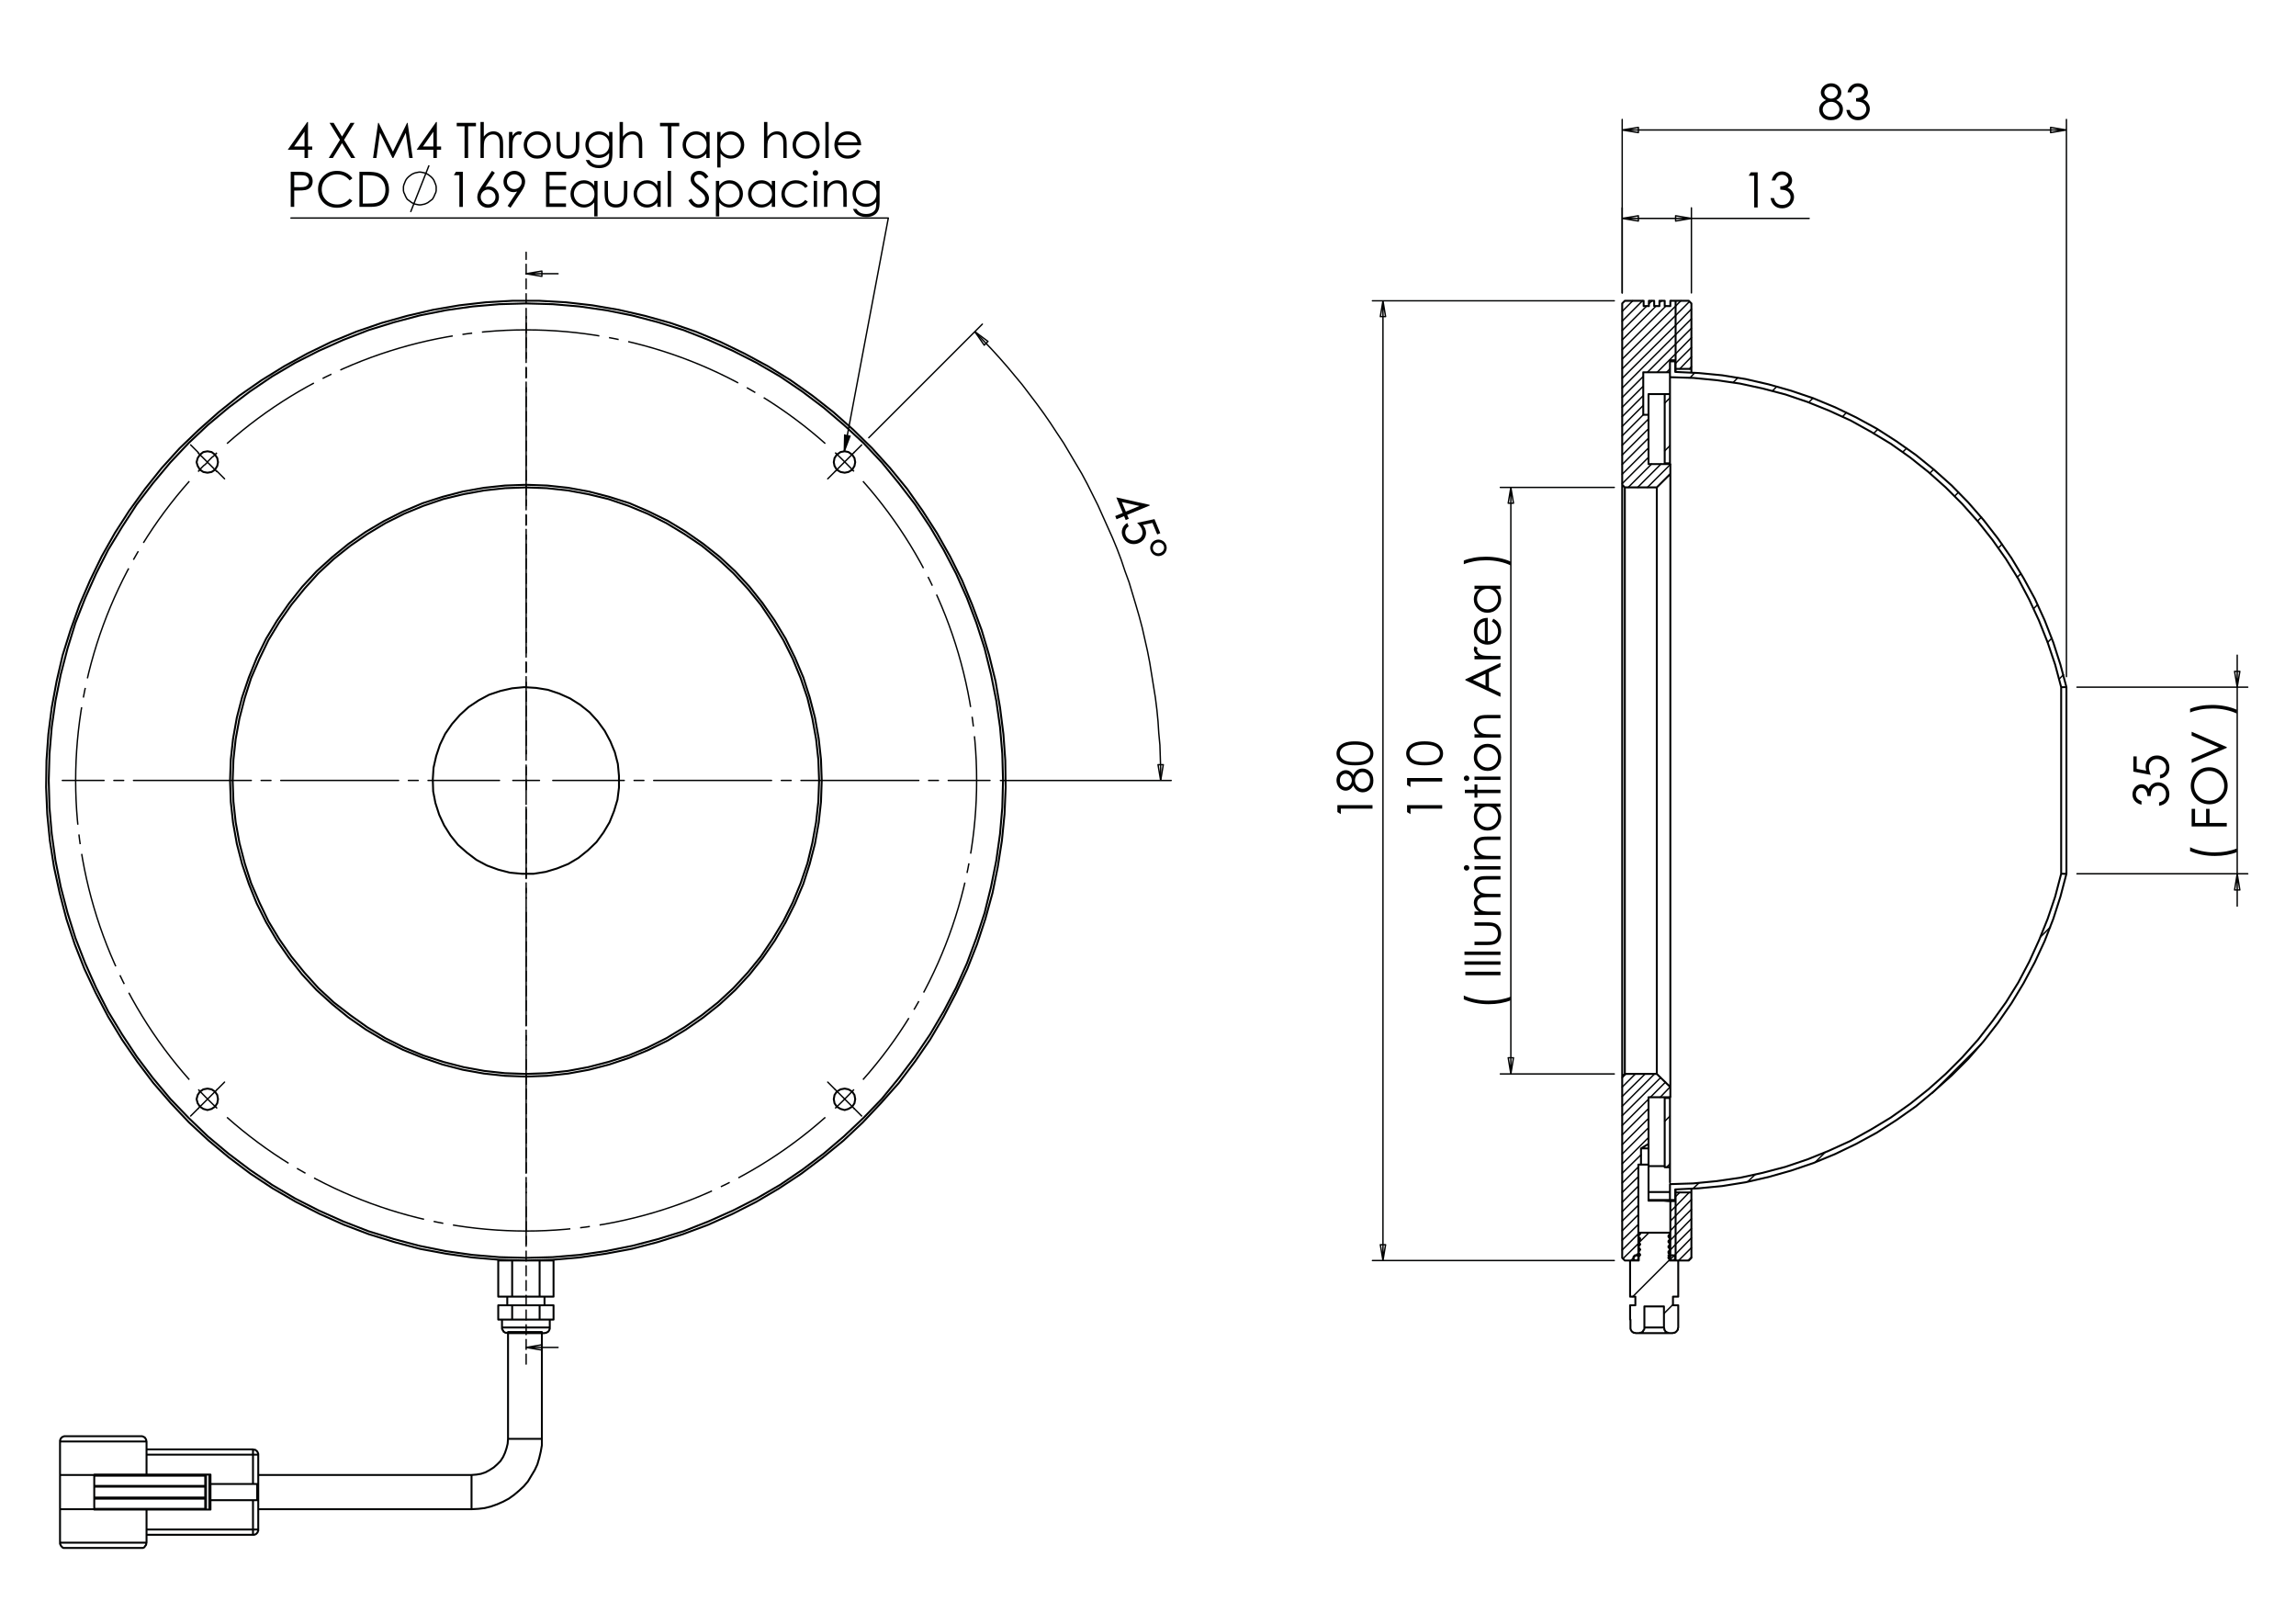 <?xml version="1.0" encoding="utf-8"?>
<!-- Generator: Adobe Illustrator 16.0.0, SVG Export Plug-In . SVG Version: 6.00 Build 0)  -->
<!DOCTYPE svg PUBLIC "-//W3C//DTD SVG 1.1//EN" "http://www.w3.org/Graphics/SVG/1.1/DTD/svg11.dtd">
<svg version="1.1" id="Ebene_1" xmlns="http://www.w3.org/2000/svg" xmlns:xlink="http://www.w3.org/1999/xlink" x="0px" y="0px"
	 width="841.89px" height="595.28px" viewBox="0 0 841.89 595.28" enable-background="new 0 0 841.89 595.28" xml:space="preserve">
<g>
	<path fill="#010202" d="M421.504,185.077l0.1,0.241l-8.299,3.438l0.596,1.438l-1.133,0.469l-0.596-1.438l-2.767,1.146l-0.488-1.181
		l2.766-1.146l-2.357-5.691L421.504,185.077z M412.815,187.575l4.998-2.07l-6.458-1.454L412.815,187.575z"/>
	<path fill="#010202" d="M425.457,195.468l-1.133,0.469l-1.75-4.226l-3.491,0.748c0.365,0.454,0.634,0.888,0.806,1.303
		c0.448,1.082,0.456,2.125,0.021,3.127c-0.435,1.003-1.218,1.74-2.35,2.209c-0.782,0.324-1.575,0.439-2.377,0.349
		c-0.802-0.091-1.504-0.373-2.108-0.845c-0.603-0.473-1.072-1.114-1.408-1.923c-0.399-0.965-0.441-1.901-0.125-2.809
		c0.316-0.907,0.916-1.621,1.801-2.138l0.505,1.221c-0.42,0.282-0.729,0.59-0.923,0.927c-0.195,0.337-0.305,0.724-0.33,1.159
		c-0.025,0.438,0.045,0.854,0.21,1.254c0.324,0.781,0.898,1.33,1.723,1.645c0.825,0.316,1.681,0.289,2.57-0.079
		c0.802-0.333,1.349-0.855,1.64-1.57c0.291-0.714,0.261-1.494-0.089-2.34c-0.291-0.7-0.855-1.461-1.694-2.282l6.368-1.35
		L425.457,195.468z"/>
	<path fill="#010202" d="M425.931,203.636c-0.782,0.324-1.555,0.325-2.315,0.002c-0.763-0.323-1.304-0.872-1.626-1.648
		c-0.321-0.776-0.324-1.545-0.008-2.308c0.315-0.762,0.87-1.309,1.662-1.637c0.761-0.315,1.525-0.307,2.293,0.021
		c0.768,0.33,1.312,0.877,1.628,1.643c0.316,0.765,0.318,1.531,0.003,2.295C427.253,202.771,426.707,203.314,425.931,203.636z
		 M425.516,202.68c0.547-0.227,0.935-0.592,1.159-1.096c0.227-0.503,0.235-1.006,0.028-1.508c-0.211-0.507-0.578-0.865-1.102-1.074
		c-0.523-0.208-1.052-0.204-1.583,0.017c-0.521,0.216-0.896,0.585-1.122,1.109c-0.227,0.522-0.236,1.032-0.031,1.529
		c0.205,0.496,0.566,0.845,1.084,1.047C424.468,202.906,424.99,202.898,425.516,202.68z"/>
</g>
<g>
	<path fill="#010202" d="M112.677,44.714h0.261v8.982h1.558v1.226h-1.558v2.994h-1.278v-2.994h-6.161L112.677,44.714z
		 M111.66,53.697v-5.409l-3.814,5.409H111.66z"/>
	<path fill="#010202" d="M120.828,45.038h1.505l3.083,5.012l3.1-5.012H130l-3.84,6.223l4.094,6.656h-1.504l-3.343-5.435
		l-3.354,5.435h-1.505l4.112-6.648L120.828,45.038z"/>
	<path fill="#010202" d="M136.795,57.917l1.843-12.879h0.209l5.233,10.567l5.183-10.567h0.207l1.853,12.879h-1.262l-1.272-9.21
		l-4.552,9.21h-0.329l-4.606-9.28l-1.265,9.28H136.795z"/>
	<path fill="#010202" d="M159.92,44.714h0.261v8.982h1.558v1.226h-1.558v2.994h-1.278v-2.994h-6.161L159.92,44.714z M158.903,53.697
		v-5.409l-3.814,5.409H158.903z"/>
	<path fill="#010202" d="M167.471,46.299v-1.261h7.054v1.261h-2.871v11.618h-1.313V46.299H167.471z"/>
	<path fill="#010202" d="M176.179,44.714h1.225v5.384c0.496-0.654,1.042-1.143,1.637-1.466c0.595-0.324,1.24-0.486,1.934-0.486
		c0.712,0,1.344,0.181,1.895,0.542c0.551,0.362,0.958,0.848,1.221,1.458c0.263,0.61,0.394,1.565,0.394,2.867v4.903h-1.226v-4.544
		c0-1.097-0.043-1.83-0.131-2.198c-0.152-0.63-0.428-1.104-0.827-1.422c-0.4-0.318-0.923-0.477-1.571-0.477
		c-0.741,0-1.404,0.245-1.991,0.735s-0.973,1.097-1.16,1.821c-0.117,0.467-0.175,1.331-0.175,2.592v3.493h-1.225V44.714z"/>
	<path fill="#010202" d="M186.646,48.392h1.251v1.392c0.374-0.549,0.767-0.959,1.182-1.23c0.414-0.271,0.846-0.407,1.295-0.407
		c0.338,0,0.7,0.108,1.085,0.324l-0.639,1.033c-0.257-0.111-0.473-0.167-0.648-0.167c-0.408,0-0.802,0.168-1.181,0.503
		c-0.379,0.336-0.668,0.856-0.867,1.563c-0.152,0.542-0.228,1.64-0.228,3.292v3.222h-1.251V48.392z"/>
	<path fill="#010202" d="M197.008,48.146c1.467,0,2.683,0.531,3.647,1.593c0.877,0.969,1.315,2.116,1.315,3.441
		c0,1.331-0.463,2.494-1.39,3.489c-0.927,0.995-2.118,1.493-3.573,1.493c-1.461,0-2.655-0.498-3.582-1.493s-1.39-2.158-1.39-3.489
		c0-1.319,0.438-2.463,1.315-3.432C194.316,48.68,195.535,48.146,197.008,48.146z M197.004,49.346c-1.019,0-1.894,0.376-2.626,1.129
		s-1.098,1.664-1.098,2.731c0,0.689,0.167,1.331,0.501,1.926c0.333,0.595,0.784,1.055,1.353,1.379
		c0.568,0.324,1.191,0.486,1.871,0.486s1.303-0.162,1.871-0.486c0.568-0.324,1.019-0.784,1.353-1.379
		c0.334-0.595,0.5-1.237,0.5-1.926c0-1.068-0.367-1.979-1.102-2.731S198.017,49.346,197.004,49.346z"/>
	<path fill="#010202" d="M204.08,48.392h1.226v4.447c0,1.086,0.058,1.833,0.175,2.242c0.175,0.583,0.51,1.044,1.003,1.383
		c0.494,0.338,1.083,0.508,1.766,0.508s1.264-0.165,1.74-0.495c0.477-0.33,0.805-0.763,0.986-1.3
		c0.123-0.368,0.184-1.147,0.184-2.338v-4.447h1.251v4.675c0,1.313-0.153,2.303-0.459,2.968s-0.767,1.187-1.383,1.563
		s-1.387,0.564-2.315,0.564s-1.702-0.188-2.324-0.564c-0.621-0.376-1.085-0.902-1.392-1.576c-0.306-0.674-0.459-1.688-0.459-3.042
		V48.392z"/>
	<path fill="#010202" d="M223.343,48.392h1.225v7.59c0,1.337-0.117,2.314-0.35,2.933c-0.321,0.875-0.878,1.55-1.671,2.022
		c-0.794,0.473-1.748,0.709-2.862,0.709c-0.817,0-1.55-0.116-2.201-0.347c-0.651-0.231-1.18-0.542-1.589-0.931
		c-0.408-0.39-0.785-0.958-1.129-1.708h1.331c0.362,0.63,0.83,1.097,1.402,1.401c0.572,0.303,1.282,0.455,2.129,0.455
		c0.835,0,1.541-0.155,2.116-0.467c0.575-0.311,0.986-0.702,1.231-1.173s0.368-1.232,0.368-2.282v-0.49
		c-0.461,0.584-1.025,1.032-1.691,1.344c-0.666,0.312-1.373,0.468-2.12,0.468c-0.876,0-1.7-0.217-2.471-0.652
		c-0.771-0.435-1.367-1.02-1.787-1.755s-0.631-1.544-0.631-2.425c0-0.881,0.219-1.703,0.657-2.464s1.044-1.364,1.818-1.808
		c0.774-0.443,1.59-0.665,2.449-0.665c0.712,0,1.377,0.147,1.993,0.442c0.616,0.295,1.21,0.781,1.783,1.458V48.392z M219.728,49.328
		c-0.694,0-1.339,0.168-1.934,0.503c-0.595,0.336-1.062,0.8-1.4,1.392s-0.507,1.233-0.507,1.922c0,1.045,0.35,1.909,1.05,2.591
		c0.7,0.683,1.607,1.024,2.722,1.024c1.126,0,2.032-0.338,2.717-1.016c0.686-0.677,1.028-1.567,1.028-2.67
		c0-0.718-0.158-1.358-0.473-1.921c-0.315-0.563-0.761-1.008-1.339-1.335C221.015,49.492,220.393,49.328,219.728,49.328z"/>
	<path fill="#010202" d="M227.193,44.714h1.225v5.384c0.496-0.654,1.042-1.143,1.637-1.466c0.595-0.324,1.24-0.486,1.934-0.486
		c0.712,0,1.344,0.181,1.895,0.542c0.551,0.362,0.958,0.848,1.221,1.458c0.263,0.61,0.394,1.565,0.394,2.867v4.903h-1.226v-4.544
		c0-1.097-0.043-1.83-0.131-2.198c-0.152-0.63-0.428-1.104-0.827-1.422c-0.4-0.318-0.923-0.477-1.571-0.477
		c-0.741,0-1.404,0.245-1.991,0.735s-0.973,1.097-1.16,1.821c-0.117,0.467-0.175,1.331-0.175,2.592v3.493h-1.225V44.714z"/>
	<path fill="#010202" d="M242.01,46.299v-1.261h7.054v1.261h-2.871v11.618h-1.313V46.299H242.01z"/>
	<path fill="#010202" d="M260.206,48.392v9.525h-1.208V56.28c-0.514,0.625-1.089,1.094-1.729,1.41
		c-0.639,0.315-1.337,0.473-2.096,0.473c-1.348,0-2.499-0.489-3.453-1.466c-0.954-0.978-1.431-2.167-1.431-3.568
		c0-1.372,0.481-2.545,1.444-3.52c0.963-0.975,2.121-1.462,3.475-1.462c0.782,0,1.489,0.166,2.123,0.499
		c0.633,0.333,1.188,0.832,1.667,1.497v-1.751H260.206z M255.309,49.328c-0.682,0-1.311,0.168-1.888,0.503
		c-0.577,0.335-1.036,0.806-1.377,1.413c-0.341,0.606-0.511,1.248-0.511,1.924c0,0.67,0.172,1.312,0.516,1.924
		s0.806,1.089,1.386,1.43c0.58,0.341,1.202,0.512,1.866,0.512c0.67,0,1.306-0.169,1.906-0.507c0.6-0.338,1.062-0.796,1.386-1.373
		c0.323-0.577,0.485-1.227,0.485-1.95c0-1.102-0.363-2.023-1.088-2.763S256.369,49.328,255.309,49.328z"/>
	<path fill="#010202" d="M262.98,48.392h1.225v1.751c0.484-0.666,1.041-1.165,1.67-1.497c0.629-0.333,1.332-0.499,2.107-0.499
		c1.352,0,2.509,0.487,3.471,1.462s1.443,2.148,1.443,3.52c0,1.401-0.477,2.59-1.43,3.568s-2.103,1.466-3.449,1.466
		c-0.758,0-1.454-0.158-2.089-0.473c-0.636-0.315-1.209-0.785-1.723-1.41v5.122h-1.225V48.392z M267.881,49.328
		c-1.06,0-1.951,0.371-2.676,1.111c-0.725,0.74-1.087,1.662-1.087,2.763c0,0.723,0.162,1.373,0.485,1.95
		c0.323,0.577,0.786,1.035,1.388,1.373c0.603,0.338,1.238,0.507,1.908,0.507c0.658,0,1.276-0.17,1.855-0.512
		c0.579-0.341,1.041-0.817,1.384-1.43c0.344-0.612,0.515-1.253,0.515-1.924c0-0.676-0.17-1.318-0.511-1.924
		c-0.34-0.606-0.799-1.077-1.375-1.413C269.191,49.496,268.562,49.328,267.881,49.328z"/>
	<path fill="#010202" d="M280.151,44.714h1.225v5.384c0.496-0.654,1.042-1.143,1.637-1.466c0.595-0.324,1.24-0.486,1.934-0.486
		c0.712,0,1.344,0.181,1.895,0.542c0.551,0.362,0.958,0.848,1.221,1.458c0.263,0.61,0.394,1.565,0.394,2.867v4.903h-1.226v-4.544
		c0-1.097-0.043-1.83-0.131-2.198c-0.152-0.63-0.428-1.104-0.827-1.422c-0.4-0.318-0.923-0.477-1.571-0.477
		c-0.741,0-1.404,0.245-1.991,0.735s-0.973,1.097-1.16,1.821c-0.117,0.467-0.175,1.331-0.175,2.592v3.493h-1.225V44.714z"/>
	<path fill="#010202" d="M295.589,48.146c1.467,0,2.683,0.531,3.647,1.593c0.877,0.969,1.315,2.116,1.315,3.441
		c0,1.331-0.463,2.494-1.39,3.489c-0.927,0.995-2.118,1.493-3.573,1.493c-1.461,0-2.655-0.498-3.582-1.493s-1.39-2.158-1.39-3.489
		c0-1.319,0.438-2.463,1.315-3.432C292.897,48.68,294.116,48.146,295.589,48.146z M295.585,49.346c-1.019,0-1.894,0.376-2.626,1.129
		s-1.098,1.664-1.098,2.731c0,0.689,0.167,1.331,0.501,1.926c0.333,0.595,0.784,1.055,1.353,1.379
		c0.568,0.324,1.191,0.486,1.871,0.486s1.303-0.162,1.871-0.486c0.568-0.324,1.019-0.784,1.353-1.379
		c0.334-0.595,0.5-1.237,0.5-1.926c0-1.068-0.367-1.979-1.102-2.731S296.598,49.346,295.585,49.346z"/>
	<path fill="#010202" d="M302.635,44.714h1.225v13.203h-1.225V44.714z"/>
	<path fill="#010202" d="M314.423,54.756l1.033,0.543c-0.338,0.665-0.73,1.202-1.174,1.611s-0.943,0.719-1.498,0.933
		c-0.555,0.213-1.183,0.319-1.884,0.319c-1.553,0-2.768-0.509-3.644-1.528s-1.314-2.17-1.314-3.454c0-1.208,0.371-2.285,1.112-3.231
		c0.94-1.202,2.199-1.803,3.776-1.803c1.623,0,2.919,0.616,3.889,1.847c0.689,0.87,1.039,1.956,1.051,3.257h-8.568
		c0.023,1.106,0.377,2.013,1.06,2.721c0.684,0.708,1.528,1.062,2.533,1.062c0.485,0,0.957-0.084,1.415-0.253s0.848-0.393,1.17-0.671
		C313.702,55.829,314.049,55.378,314.423,54.756z M314.423,52.191c-0.164-0.653-0.401-1.176-0.714-1.567
		c-0.313-0.391-0.726-0.706-1.24-0.946c-0.514-0.239-1.054-0.359-1.621-0.359c-0.935,0-1.738,0.301-2.41,0.902
		c-0.491,0.438-0.862,1.094-1.113,1.97H314.423z"/>
</g>
<g>
	<path fill="#010202" d="M106.602,62.969h2.565c1.471,0,2.462,0.064,2.976,0.193c0.735,0.181,1.336,0.553,1.803,1.116
		s0.7,1.271,0.7,2.123c0,0.858-0.228,1.566-0.683,2.123c-0.455,0.558-1.083,0.933-1.882,1.125c-0.584,0.14-1.675,0.21-3.274,0.21
		h-0.919v5.988h-1.287V62.969z M107.889,64.229v4.369l2.18,0.026c0.881,0,1.526-0.08,1.935-0.24c0.409-0.16,0.729-0.419,0.963-0.777
		c0.233-0.358,0.35-0.759,0.35-1.202c0-0.431-0.117-0.826-0.35-1.184c-0.233-0.358-0.541-0.613-0.923-0.764
		c-0.382-0.152-1.008-0.228-1.878-0.228H107.889z"/>
	<path fill="#010202" d="M129.212,65.359l-1.015,0.779c-0.561-0.729-1.233-1.283-2.018-1.659c-0.785-0.376-1.647-0.564-2.587-0.564
		c-1.027,0-1.979,0.247-2.854,0.74c-0.875,0.493-1.554,1.156-2.035,1.987s-0.722,1.767-0.722,2.806c0,1.57,0.538,2.88,1.615,3.931
		c1.077,1.05,2.435,1.576,4.075,1.576c1.803,0,3.312-0.706,4.526-2.119l1.015,0.771c-0.642,0.817-1.443,1.449-2.403,1.896
		c-0.96,0.446-2.032,0.669-3.217,0.669c-2.252,0-4.03-0.75-5.331-2.25c-1.091-1.266-1.637-2.795-1.637-4.587
		c0-1.885,0.661-3.472,1.982-4.759c1.322-1.287,2.978-1.93,4.968-1.93c1.202,0,2.288,0.238,3.256,0.713
		S128.594,64.501,129.212,65.359z"/>
	<path fill="#010202" d="M131.795,75.848V62.969h2.67c1.926,0,3.323,0.155,4.193,0.464c1.249,0.438,2.225,1.197,2.928,2.276
		c0.703,1.08,1.055,2.367,1.055,3.861c0,1.29-0.279,2.425-0.836,3.406c-0.558,0.98-1.281,1.704-2.171,2.171
		c-0.89,0.467-2.137,0.7-3.742,0.7H131.795z M133.029,74.631h1.488c1.78,0,3.014-0.111,3.703-0.333
		c0.968-0.315,1.73-0.882,2.285-1.702c0.554-0.819,0.832-1.821,0.832-3.005c0-1.242-0.301-2.303-0.902-3.184
		c-0.601-0.88-1.438-1.484-2.512-1.811c-0.805-0.245-2.133-0.368-3.983-0.368h-0.91V74.631z"/>
</g>
<path fill="none" stroke="#010202" stroke-width="0.51" stroke-miterlimit="10" d="M150.557,77.726l6.759-17.103 M159.937,69.174
	v-0.69l-0.138-0.689l-0.276-0.689l-0.275-0.69l-0.276-0.551l-0.414-0.552l-0.551-0.552l-0.552-0.414l-0.552-0.414l-0.551-0.276
	l-0.69-0.275l-0.689-0.138l-0.69-0.138h-0.689l-0.689,0.138l-0.69,0.138l-0.689,0.275l-0.552,0.276l-0.551,0.414l-0.552,0.414
	l-0.552,0.552l-0.414,0.552l-0.276,0.551l-0.276,0.69l-0.276,0.689l-0.138,0.689v0.69v0.689l0.138,0.69l0.276,0.552l0.276,0.689
	l0.276,0.552l0.414,0.689l0.552,0.414l0.552,0.414l0.551,0.414l0.552,0.276l0.689,0.276l0.69,0.138l0.689,0.138h0.689l0.69-0.138
	l0.689-0.138l0.69-0.276l0.551-0.276l0.552-0.414l0.552-0.414l0.551-0.414l0.414-0.689l0.276-0.552l0.275-0.689l0.276-0.552
	l0.138-0.69V69.174"/>
<g>
	<path fill="#010202" d="M167.187,62.969h2.53v12.879h-1.278V64.229h-2.022L167.187,62.969z"/>
	<path fill="#010202" d="M180.389,62.645l1.059,0.691l-3.482,5.27c0.467-0.157,0.905-0.236,1.314-0.236
		c1.023,0,1.891,0.369,2.604,1.108c0.713,0.738,1.07,1.647,1.07,2.727c0,0.741-0.172,1.411-0.518,2.009
		c-0.345,0.598-0.834,1.074-1.468,1.427c-0.634,0.353-1.316,0.529-2.047,0.529c-0.707,0-1.363-0.17-1.968-0.512
		c-0.604-0.341-1.08-0.821-1.424-1.44s-0.517-1.281-0.517-1.987c0-0.525,0.107-1.079,0.32-1.659s0.595-1.28,1.145-2.097
		L180.389,62.645z M178.975,69.5c-0.749,0-1.387,0.264-1.916,0.792s-0.793,1.169-0.793,1.922c0,0.747,0.264,1.385,0.793,1.913
		c0.529,0.528,1.168,0.792,1.916,0.792c0.749,0,1.387-0.264,1.916-0.792s0.794-1.166,0.794-1.913c0-0.753-0.265-1.394-0.794-1.922
		C180.362,69.764,179.723,69.5,178.975,69.5z"/>
	<path fill="#010202" d="M187.184,76.171l-1.06-0.683l3.484-5.274c-0.467,0.154-0.905,0.231-1.314,0.231
		c-1.023,0-1.892-0.369-2.605-1.107c-0.714-0.738-1.07-1.647-1.07-2.728c0-0.741,0.172-1.41,0.517-2.005s0.833-1.071,1.466-1.427
		s1.312-0.534,2.036-0.534c0.712,0,1.37,0.172,1.975,0.517c0.604,0.344,1.078,0.826,1.422,1.444
		c0.345,0.619,0.517,1.278,0.517,1.979c0,0.531-0.106,1.087-0.319,1.668c-0.213,0.581-0.594,1.28-1.143,2.097L187.184,76.171z
		 M188.59,69.316c0.754,0,1.395-0.264,1.92-0.792s0.788-1.166,0.788-1.913c0-0.747-0.264-1.385-0.792-1.913
		c-0.528-0.528-1.168-0.792-1.921-0.792c-0.748,0-1.385,0.264-1.913,0.792c-0.528,0.528-0.792,1.166-0.792,1.913
		c0,0.748,0.265,1.385,0.794,1.913C187.203,69.052,187.841,69.316,188.59,69.316z"/>
	<path fill="#010202" d="M200.22,62.969h7.38v1.261h-6.094v4.036h6.041v1.261h-6.041v5.061h6.041v1.261h-7.328V62.969z"/>
	<path fill="#010202" d="M219.104,66.322v13.01h-1.208V74.21c-0.514,0.625-1.09,1.094-1.729,1.41
		c-0.639,0.315-1.338,0.473-2.097,0.473c-1.348,0-2.5-0.489-3.454-1.466c-0.954-0.978-1.431-2.167-1.431-3.568
		c0-1.372,0.481-2.545,1.444-3.52c0.963-0.975,2.122-1.462,3.476-1.462c0.782,0,1.49,0.166,2.123,0.499
		c0.633,0.333,1.189,0.832,1.668,1.497v-1.751H219.104z M214.206,67.259c-0.682,0-1.312,0.168-1.889,0.503
		c-0.577,0.335-1.036,0.806-1.377,1.413c-0.341,0.606-0.511,1.248-0.511,1.924c0,0.67,0.172,1.312,0.516,1.924
		c0.344,0.612,0.806,1.089,1.386,1.43c0.58,0.341,1.203,0.512,1.867,0.512c0.67,0,1.306-0.169,1.906-0.507
		c0.601-0.338,1.063-0.796,1.386-1.373s0.485-1.227,0.485-1.95c0-1.102-0.363-2.023-1.089-2.763
		C216.161,67.629,215.267,67.259,214.206,67.259z"/>
	<path fill="#010202" d="M221.696,66.322h1.226v4.447c0,1.086,0.058,1.833,0.175,2.242c0.175,0.583,0.51,1.044,1.004,1.383
		c0.494,0.338,1.083,0.508,1.767,0.508c0.684,0,1.264-0.165,1.741-0.495c0.476-0.33,0.805-0.763,0.986-1.3
		c0.123-0.368,0.184-1.147,0.184-2.338v-4.447h1.252v4.675c0,1.313-0.153,2.303-0.459,2.968s-0.768,1.187-1.383,1.563
		s-1.388,0.564-2.316,0.564c-0.928,0-1.703-0.188-2.324-0.564s-1.086-0.902-1.392-1.576c-0.307-0.674-0.46-1.688-0.46-3.042V66.322z
		"/>
	<path fill="#010202" d="M242.245,66.322v9.525h-1.208V74.21c-0.514,0.625-1.09,1.094-1.729,1.41
		c-0.639,0.315-1.338,0.473-2.097,0.473c-1.348,0-2.5-0.489-3.454-1.466c-0.954-0.978-1.431-2.167-1.431-3.568
		c0-1.372,0.481-2.545,1.444-3.52c0.963-0.975,2.122-1.462,3.476-1.462c0.782,0,1.49,0.166,2.123,0.499
		c0.633,0.333,1.189,0.832,1.668,1.497v-1.751H242.245z M237.346,67.259c-0.682,0-1.312,0.168-1.889,0.503
		c-0.577,0.335-1.036,0.806-1.377,1.413c-0.341,0.606-0.511,1.248-0.511,1.924c0,0.67,0.172,1.312,0.516,1.924
		c0.344,0.612,0.806,1.089,1.386,1.43c0.58,0.341,1.203,0.512,1.867,0.512c0.67,0,1.306-0.169,1.906-0.507
		c0.601-0.338,1.063-0.796,1.386-1.373s0.485-1.227,0.485-1.95c0-1.102-0.363-2.023-1.089-2.763
		C239.301,67.629,238.407,67.259,237.346,67.259z"/>
	<path fill="#010202" d="M244.819,62.645h1.226v13.203h-1.226V62.645z"/>
	<path fill="#010202" d="M252.427,73.449l1.094-0.657c0.771,1.418,1.661,2.127,2.67,2.127c0.432,0,0.837-0.101,1.217-0.302
		c0.379-0.202,0.668-0.471,0.867-0.81c0.198-0.338,0.297-0.697,0.297-1.077c0-0.432-0.146-0.855-0.438-1.27
		c-0.403-0.572-1.138-1.261-2.207-2.066c-1.074-0.811-1.742-1.398-2.005-1.76c-0.455-0.607-0.683-1.264-0.683-1.97
		c0-0.561,0.134-1.071,0.402-1.532c0.269-0.461,0.646-0.824,1.134-1.09c0.487-0.266,1.017-0.398,1.589-0.398
		c0.607,0,1.174,0.15,1.703,0.451c0.528,0.301,1.087,0.854,1.677,1.659l-1.051,0.797c-0.484-0.642-0.897-1.065-1.239-1.27
		c-0.341-0.205-0.713-0.307-1.116-0.307c-0.52,0-0.944,0.158-1.274,0.473c-0.33,0.315-0.495,0.704-0.495,1.165
		c0,0.28,0.058,0.552,0.175,0.814c0.117,0.263,0.33,0.548,0.639,0.858c0.169,0.164,0.724,0.592,1.664,1.287
		c1.115,0.823,1.879,1.555,2.293,2.197s0.622,1.287,0.622,1.935c0,0.934-0.354,1.745-1.063,2.434
		c-0.709,0.688-1.572,1.033-2.587,1.033c-0.782,0-1.491-0.208-2.127-0.626C253.55,75.128,252.964,74.429,252.427,73.449z"/>
	<path fill="#010202" d="M262.504,66.322h1.226v1.751c0.484-0.666,1.041-1.165,1.671-1.497c0.629-0.333,1.332-0.499,2.108-0.499
		c1.353,0,2.51,0.487,3.472,1.462c0.962,0.975,1.443,2.148,1.443,3.52c0,1.401-0.477,2.59-1.43,3.568
		c-0.954,0.978-2.104,1.466-3.451,1.466c-0.758,0-1.455-0.158-2.09-0.473c-0.636-0.315-1.21-0.785-1.723-1.41v5.122h-1.226V66.322z
		 M267.407,67.259c-1.06,0-1.952,0.371-2.677,1.111s-1.087,1.662-1.087,2.763c0,0.723,0.162,1.373,0.485,1.95
		s0.786,1.035,1.389,1.373c0.603,0.338,1.239,0.507,1.909,0.507c0.658,0,1.277-0.17,1.856-0.512c0.58-0.341,1.041-0.817,1.385-1.43
		c0.343-0.612,0.515-1.253,0.515-1.924c0-0.676-0.17-1.318-0.511-1.924c-0.341-0.606-0.799-1.077-1.376-1.413
		C268.718,67.427,268.088,67.259,267.407,67.259z"/>
	<path fill="#010202" d="M284.208,66.322v9.525H283V74.21c-0.514,0.625-1.09,1.094-1.729,1.41c-0.639,0.315-1.338,0.473-2.097,0.473
		c-1.348,0-2.5-0.489-3.454-1.466c-0.954-0.978-1.431-2.167-1.431-3.568c0-1.372,0.481-2.545,1.444-3.52
		c0.963-0.975,2.122-1.462,3.476-1.462c0.782,0,1.49,0.166,2.123,0.499c0.633,0.333,1.189,0.832,1.668,1.497v-1.751H284.208z
		 M279.31,67.259c-0.682,0-1.312,0.168-1.889,0.503c-0.577,0.335-1.036,0.806-1.377,1.413c-0.341,0.606-0.511,1.248-0.511,1.924
		c0,0.67,0.172,1.312,0.516,1.924c0.344,0.612,0.806,1.089,1.386,1.43c0.58,0.341,1.203,0.512,1.867,0.512
		c0.67,0,1.306-0.169,1.906-0.507c0.601-0.338,1.063-0.796,1.386-1.373s0.485-1.227,0.485-1.95c0-1.102-0.363-2.023-1.089-2.763
		C281.265,67.629,280.371,67.259,279.31,67.259z"/>
	<path fill="#010202" d="M296.212,68.301l-0.972,0.604c-0.84-1.115-1.985-1.672-3.437-1.672c-1.16,0-2.124,0.374-2.89,1.12
		s-1.15,1.653-1.15,2.72c0,0.694,0.176,1.347,0.529,1.959c0.353,0.612,0.837,1.087,1.452,1.425c0.615,0.338,1.305,0.507,2.068,0.507
		c1.399,0,2.542-0.557,3.428-1.672l0.972,0.639c-0.455,0.686-1.067,1.218-1.834,1.596s-1.642,0.567-2.622,0.567
		c-1.506,0-2.755-0.479-3.747-1.436c-0.992-0.957-1.488-2.122-1.488-3.493c0-0.922,0.232-1.779,0.696-2.569
		c0.464-0.791,1.102-1.408,1.913-1.852c0.811-0.443,1.719-0.665,2.723-0.665c0.63,0,1.239,0.096,1.826,0.289
		c0.586,0.193,1.084,0.444,1.493,0.753C295.579,67.428,295.926,67.822,296.212,68.301z"/>
	<path fill="#010202" d="M298.992,62.4c0.279,0,0.517,0.099,0.715,0.297c0.197,0.199,0.296,0.438,0.296,0.718
		c0,0.274-0.099,0.511-0.296,0.709c-0.198,0.199-0.436,0.298-0.715,0.298c-0.273,0-0.509-0.099-0.706-0.298
		c-0.198-0.198-0.296-0.435-0.296-0.709c0-0.28,0.099-0.52,0.296-0.718C298.483,62.499,298.718,62.4,298.992,62.4z M298.383,66.322
		h1.226v9.525h-1.226V66.322z"/>
	<path fill="#010202" d="M302.156,66.322h1.226v1.707c0.491-0.654,1.033-1.143,1.629-1.466c0.595-0.324,1.243-0.486,1.943-0.486
		c0.712,0,1.344,0.181,1.896,0.542c0.552,0.362,0.959,0.849,1.221,1.462c0.263,0.613,0.394,1.567,0.394,2.863v4.903h-1.226v-4.544
		c0-1.097-0.045-1.83-0.136-2.198c-0.142-0.63-0.415-1.104-0.817-1.422c-0.403-0.318-0.928-0.477-1.576-0.477
		c-0.741,0-1.405,0.245-1.992,0.735c-0.586,0.49-0.973,1.097-1.16,1.821c-0.117,0.473-0.175,1.337-0.175,2.592v3.493h-1.226V66.322z
		"/>
	<path fill="#010202" d="M321.304,66.322h1.226v7.59c0,1.337-0.117,2.314-0.35,2.933c-0.321,0.875-0.878,1.55-1.672,2.022
		c-0.793,0.473-1.748,0.709-2.863,0.709c-0.817,0-1.551-0.116-2.202-0.347c-0.651-0.231-1.181-0.542-1.589-0.931
		c-0.409-0.39-0.785-0.958-1.129-1.708h1.331c0.362,0.63,0.83,1.097,1.402,1.401c0.573,0.303,1.283,0.455,2.13,0.455
		c0.836,0,1.542-0.155,2.117-0.467c0.576-0.311,0.986-0.702,1.231-1.173c0.246-0.471,0.368-1.232,0.368-2.282v-0.49
		c-0.461,0.584-1.025,1.032-1.691,1.344c-0.666,0.312-1.373,0.468-2.121,0.468c-0.876,0-1.7-0.217-2.471-0.652
		c-0.771-0.435-1.367-1.02-1.788-1.755c-0.42-0.735-0.631-1.544-0.631-2.425c0-0.881,0.219-1.703,0.657-2.464
		c0.438-0.762,1.044-1.364,1.819-1.808c0.774-0.443,1.59-0.665,2.449-0.665c0.713,0,1.377,0.147,1.994,0.442
		c0.616,0.295,1.21,0.781,1.783,1.458V66.322z M317.688,67.259c-0.695,0-1.34,0.168-1.935,0.503c-0.595,0.336-1.063,0.8-1.401,1.392
		s-0.508,1.233-0.508,1.922c0,1.045,0.35,1.909,1.051,2.591c0.7,0.683,1.608,1.024,2.723,1.024c1.126,0,2.033-0.338,2.719-1.016
		c0.686-0.677,1.029-1.567,1.029-2.67c0-0.718-0.158-1.358-0.473-1.921c-0.315-0.563-0.762-1.008-1.339-1.335
		C318.976,67.422,318.354,67.259,317.688,67.259z"/>
</g>
<g>
	<path fill="#010202" d="M515.938,297.711v-2.531h12.879v1.278h-11.618v2.023L515.938,297.711z"/>
	<path fill="#010202" d="M515.938,287.771v-2.531h12.879v1.278h-11.618v2.023L515.938,287.771z"/>
	<path fill="#010202" d="M522.382,280.581c-1.699,0-3.013-0.182-3.94-0.547c-0.928-0.365-1.631-0.88-2.109-1.546
		c-0.479-0.666-0.719-1.41-0.719-2.233c0-0.835,0.241-1.591,0.723-2.269c0.481-0.677,1.204-1.213,2.167-1.607
		s2.256-0.591,3.879-0.591c1.616,0,2.903,0.194,3.86,0.583c0.958,0.389,1.68,0.924,2.167,1.607s0.731,1.442,0.731,2.277
		c0,0.823-0.236,1.564-0.709,2.225c-0.474,0.66-1.178,1.175-2.115,1.545C525.38,280.396,524.068,280.581,522.382,280.581z
		 M522.403,279.363c1.454,0,2.554-0.13,3.299-0.39s1.31-0.644,1.695-1.152c0.386-0.508,0.578-1.045,0.578-1.611
		c0-0.572-0.188-1.106-0.564-1.603c-0.377-0.496-0.942-0.873-1.696-1.13c-0.917-0.321-2.021-0.481-3.312-0.481
		c-1.297,0-2.358,0.143-3.185,0.429c-0.827,0.286-1.432,0.682-1.814,1.187c-0.382,0.505-0.573,1.038-0.573,1.598
		c0,0.572,0.191,1.109,0.573,1.611c0.383,0.502,0.946,0.885,1.691,1.147C519.84,279.232,520.943,279.363,522.403,279.363z"/>
</g>
<g>
	<path fill="#010202" d="M536.741,366.381v-1.419c1.174,0.572,2.542,1.03,4.106,1.375s3.178,0.517,4.842,0.517
		c1.541,0,3.026-0.13,4.456-0.39s2.688-0.617,3.773-1.072v1.348c-1.039,0.433-2.262,0.776-3.668,1.033
		c-1.407,0.257-2.872,0.385-4.396,0.385c-1.64,0-3.237-0.151-4.793-0.455C539.507,367.399,538.066,366.958,536.741,366.381z"/>
	<path fill="#010202" d="M537.311,357.53v-1.287h12.879v1.287H537.311z"/>
	<path fill="#010202" d="M536.986,353.679v-1.226h13.203v1.226H536.986z"/>
	<path fill="#010202" d="M536.986,350.089v-1.226h13.203v1.226H536.986z"/>
	<path fill="#010202" d="M540.664,346.474v-1.226h4.447c1.086,0,1.833-0.059,2.241-0.176c0.584-0.175,1.045-0.51,1.384-1.004
		c0.338-0.493,0.508-1.082,0.508-1.767c0-0.684-0.165-1.264-0.495-1.74c-0.329-0.476-0.763-0.805-1.3-0.986
		c-0.368-0.122-1.147-0.184-2.338-0.184h-4.447v-1.252h4.675c1.313,0,2.303,0.153,2.968,0.459c0.666,0.307,1.187,0.768,1.563,1.384
		c0.376,0.615,0.564,1.388,0.564,2.315s-0.188,1.702-0.564,2.324c-0.377,0.621-0.902,1.086-1.576,1.392
		c-0.674,0.307-1.688,0.46-3.042,0.46H540.664z"/>
	<path fill="#010202" d="M540.664,335.426v-1.227h1.646c-0.606-0.426-1.051-0.864-1.33-1.314c-0.374-0.619-0.561-1.271-0.561-1.954
		c0-0.462,0.09-0.899,0.271-1.314c0.181-0.415,0.422-0.754,0.722-1.017c0.301-0.264,0.731-0.491,1.292-0.684
		c-0.747-0.408-1.314-0.917-1.703-1.528c-0.388-0.612-0.582-1.27-0.582-1.975c0-0.657,0.166-1.238,0.499-1.742
		c0.332-0.504,0.797-0.877,1.392-1.122c0.596-0.244,1.488-0.367,2.68-0.367h5.2v1.252h-5.2c-1.021,0-1.724,0.073-2.106,0.219
		c-0.382,0.146-0.689,0.394-0.923,0.746c-0.233,0.352-0.351,0.771-0.351,1.261c0,0.593,0.175,1.136,0.525,1.627
		s0.817,0.851,1.4,1.078c0.584,0.227,1.559,0.34,2.925,0.34h3.729v1.226h-4.877c-1.149,0-1.93,0.071-2.342,0.215
		c-0.411,0.143-0.741,0.393-0.989,0.748c-0.248,0.356-0.372,0.779-0.372,1.27c0,0.566,0.171,1.096,0.513,1.589
		c0.341,0.493,0.801,0.857,1.379,1.094c0.577,0.236,1.462,0.354,2.652,0.354h4.036v1.227H540.664z"/>
	<path fill="#010202" d="M536.741,318.175c0-0.279,0.1-0.518,0.298-0.715s0.438-0.297,0.718-0.297c0.274,0,0.511,0.1,0.71,0.297
		c0.198,0.197,0.297,0.436,0.297,0.715c0,0.272-0.099,0.509-0.297,0.706c-0.199,0.197-0.436,0.296-0.71,0.296
		c-0.28,0-0.52-0.099-0.718-0.296S536.741,318.447,536.741,318.175z M540.664,318.783v-1.226h9.525v1.226H540.664z"/>
	<path fill="#010202" d="M540.664,315.011v-1.226h1.707c-0.653-0.49-1.143-1.033-1.467-1.629c-0.323-0.595-0.485-1.243-0.485-1.943
		c0-0.712,0.181-1.344,0.543-1.896c0.361-0.552,0.849-0.958,1.462-1.221c0.612-0.263,1.567-0.395,2.862-0.395h4.903v1.226h-4.544
		c-1.098,0-1.83,0.046-2.197,0.137c-0.631,0.142-1.104,0.414-1.423,0.817c-0.318,0.402-0.478,0.928-0.478,1.575
		c0,0.742,0.245,1.406,0.735,1.992c0.49,0.587,1.098,0.974,1.821,1.16c0.473,0.117,1.337,0.176,2.592,0.176h3.493v1.226H540.664z"/>
	<path fill="#010202" d="M540.664,294.586h9.525v1.208h-1.638c0.625,0.514,1.095,1.09,1.41,1.729
		c0.315,0.639,0.473,1.338,0.473,2.097c0,1.348-0.488,2.499-1.467,3.453c-0.978,0.954-2.167,1.432-3.567,1.432
		c-1.371,0-2.545-0.481-3.52-1.444s-1.462-2.122-1.462-3.476c0-0.782,0.166-1.49,0.499-2.123c0.332-0.633,0.831-1.189,1.497-1.668
		h-1.751V294.586z M541.601,299.484c0,0.682,0.168,1.312,0.503,1.889s0.807,1.036,1.412,1.377c0.606,0.341,1.248,0.512,1.924,0.512
		c0.671,0,1.313-0.172,1.924-0.516c0.612-0.344,1.089-0.807,1.431-1.387c0.341-0.579,0.512-1.202,0.512-1.866
		c0-0.671-0.17-1.306-0.508-1.907c-0.338-0.6-0.796-1.062-1.373-1.386s-1.227-0.485-1.95-0.485c-1.102,0-2.022,0.363-2.764,1.089
		C541.971,297.53,541.601,298.423,541.601,299.484z"/>
	<path fill="#010202" d="M537.127,290.761v-1.226h3.537v-1.943h1.06v1.943h8.466v1.226h-8.466v1.672h-1.06v-1.672H537.127z"/>
	<path fill="#010202" d="M536.741,285.329c0-0.279,0.1-0.518,0.298-0.715c0.198-0.198,0.438-0.296,0.718-0.296
		c0.274,0,0.511,0.099,0.71,0.296c0.198,0.197,0.297,0.436,0.297,0.715c0,0.273-0.099,0.508-0.297,0.706
		c-0.199,0.197-0.436,0.296-0.71,0.296c-0.28,0-0.52-0.099-0.718-0.296C536.841,285.837,536.741,285.602,536.741,285.329z
		 M540.664,285.938v-1.226h9.525v1.226H540.664z"/>
	<path fill="#010202" d="M540.419,277.656c0-1.468,0.531-2.684,1.593-3.648c0.97-0.877,2.116-1.315,3.441-1.315
		c1.331,0,2.493,0.463,3.488,1.39c0.996,0.927,1.493,2.118,1.493,3.574c0,1.461-0.497,2.656-1.493,3.583
		c-0.995,0.927-2.157,1.39-3.488,1.39c-1.319,0-2.463-0.438-3.433-1.315C540.953,280.348,540.419,279.129,540.419,277.656z
		 M541.618,277.66c0,1.019,0.377,1.895,1.13,2.626c0.753,0.732,1.663,1.098,2.731,1.098c0.688,0,1.33-0.167,1.926-0.5
		s1.055-0.785,1.379-1.353c0.324-0.568,0.486-1.192,0.486-1.871s-0.162-1.303-0.486-1.872c-0.324-0.568-0.783-1.019-1.379-1.353
		c-0.596-0.334-1.237-0.501-1.926-0.501c-1.068,0-1.979,0.368-2.731,1.103C541.995,275.773,541.618,276.647,541.618,277.66z"/>
	<path fill="#010202" d="M540.664,270.425v-1.226h1.707c-0.653-0.49-1.143-1.033-1.467-1.628c-0.323-0.595-0.485-1.243-0.485-1.943
		c0-0.712,0.181-1.344,0.543-1.895c0.361-0.552,0.849-0.959,1.462-1.222c0.612-0.262,1.567-0.394,2.862-0.394h4.903v1.226h-4.544
		c-1.098,0-1.83,0.045-2.197,0.136c-0.631,0.142-1.104,0.415-1.423,0.817c-0.318,0.402-0.478,0.928-0.478,1.576
		c0,0.741,0.245,1.405,0.735,1.992c0.49,0.586,1.098,0.973,1.821,1.16c0.473,0.117,1.337,0.175,2.592,0.175h3.493v1.226H540.664z"/>
	<path fill="#010202" d="M537.311,249.064l12.879-6.006v1.39l-4.237,2.025v5.548l4.237,2.006v1.436l-12.879-6.084V249.064z
		 M540.047,249.227l4.662,2.207v-4.402L540.047,249.227z"/>
	<path fill="#010202" d="M540.664,241.728v-1.251h1.392c-0.548-0.374-0.958-0.768-1.229-1.182c-0.271-0.414-0.407-0.846-0.407-1.295
		c0-0.338,0.107-0.701,0.323-1.086l1.033,0.639c-0.11,0.257-0.166,0.473-0.166,0.648c0,0.409,0.168,0.803,0.504,1.182
		c0.335,0.38,0.856,0.668,1.563,0.867c0.543,0.152,1.64,0.228,3.292,0.228h3.222v1.251H540.664z"/>
	<path fill="#010202" d="M547.029,227.853l0.542-1.033c0.666,0.339,1.203,0.73,1.611,1.174c0.408,0.444,0.72,0.944,0.933,1.499
		c0.213,0.555,0.319,1.183,0.319,1.884c0,1.554-0.509,2.769-1.527,3.645c-1.019,0.876-2.17,1.314-3.454,1.314
		c-1.208,0-2.285-0.371-3.23-1.113c-1.203-0.94-1.804-2.199-1.804-3.776c0-1.624,0.615-2.92,1.847-3.89
		c0.87-0.689,1.956-1.04,3.258-1.052v8.571c1.105-0.023,2.013-0.377,2.721-1.061c0.707-0.684,1.062-1.528,1.062-2.533
		c0-0.485-0.085-0.957-0.254-1.416c-0.168-0.458-0.392-0.849-0.671-1.17C548.102,228.574,547.651,228.227,547.029,227.853z
		 M544.464,227.853c-0.654,0.164-1.177,0.402-1.567,0.714c-0.391,0.313-0.706,0.726-0.945,1.24
		c-0.239,0.515-0.359,1.055-0.359,1.622c0,0.935,0.301,1.739,0.902,2.411c0.438,0.491,1.094,0.862,1.97,1.113V227.853z"/>
	<path fill="#010202" d="M540.664,214.729h9.525v1.208h-1.638c0.625,0.514,1.095,1.09,1.41,1.729
		c0.315,0.639,0.473,1.338,0.473,2.097c0,1.348-0.488,2.5-1.467,3.454c-0.978,0.954-2.167,1.432-3.567,1.432
		c-1.371,0-2.545-0.481-3.52-1.445c-0.975-0.963-1.462-2.121-1.462-3.475c0-0.782,0.166-1.49,0.499-2.123
		c0.332-0.633,0.831-1.189,1.497-1.668h-1.751V214.729z M541.601,219.627c0,0.682,0.168,1.312,0.503,1.889s0.807,1.036,1.412,1.377
		c0.606,0.341,1.248,0.512,1.924,0.512c0.671,0,1.313-0.172,1.924-0.516c0.612-0.344,1.089-0.806,1.431-1.386
		c0.341-0.58,0.512-1.202,0.512-1.867c0-0.67-0.17-1.306-0.508-1.906c-0.338-0.6-0.796-1.062-1.373-1.386s-1.227-0.485-1.95-0.485
		c-1.102,0-2.022,0.363-2.764,1.089C541.971,217.673,541.601,218.567,541.601,219.627z"/>
	<path fill="#010202" d="M553.919,205.87v1.418c-1.173-0.578-2.542-1.038-4.106-1.379c-1.563-0.341-3.178-0.512-4.841-0.512
		c-1.541,0-3.026,0.13-4.457,0.39c-1.43,0.26-2.688,0.617-3.773,1.072v-1.348c1.039-0.438,2.264-0.783,3.673-1.037
		c1.41-0.254,2.876-0.381,4.399-0.381c1.635,0,3.229,0.152,4.785,0.455C551.154,204.852,552.594,205.292,553.919,205.87z"/>
</g>
<g>
	<path fill="#010202" d="M490.386,297.703v-2.53h12.879v1.278h-11.618v2.022L490.386,297.703z"/>
	<path fill="#010202" d="M496.199,284.198c0.432-0.869,0.925-1.492,1.479-1.869c0.555-0.376,1.186-0.564,1.892-0.564
		c0.992,0,1.867,0.324,2.626,0.972c0.929,0.793,1.393,1.928,1.393,3.405c0,1.423-0.407,2.503-1.222,3.238
		c-0.814,0.735-1.712,1.103-2.692,1.103c-0.718,0-1.364-0.192-1.939-0.578c-0.574-0.385-1.087-1.027-1.536-1.925
		c-0.327,0.63-0.732,1.103-1.217,1.418c-0.484,0.315-1.004,0.472-1.559,0.472c-0.561,0-1.107-0.167-1.642-0.503
		s-0.954-0.799-1.261-1.392s-0.46-1.233-0.46-1.921c0-0.671,0.155-1.292,0.465-1.864c0.309-0.572,0.729-1.02,1.261-1.343
		c0.53-0.324,1.088-0.486,1.672-0.486s1.104,0.153,1.559,0.459S495.866,283.585,496.199,284.198z M491.313,286.119
		c0,0.707,0.209,1.293,0.626,1.758c0.418,0.465,0.915,0.697,1.493,0.697c0.572,0,1.09-0.25,1.554-0.75
		c0.464-0.5,0.696-1.083,0.696-1.749c0-0.427-0.105-0.83-0.315-1.21s-0.497-0.677-0.862-0.89c-0.364-0.213-0.73-0.32-1.099-0.32
		c-0.52,0-0.998,0.21-1.436,0.631S491.313,285.318,491.313,286.119z M496.847,286.058c0,0.885,0.288,1.628,0.863,2.229
		c0.574,0.6,1.244,0.9,2.009,0.9c0.473,0,0.919-0.128,1.34-0.384c0.42-0.256,0.744-0.615,0.972-1.075s0.342-0.993,0.342-1.599
		c0-0.938-0.277-1.684-0.832-2.237c-0.555-0.554-1.202-0.831-1.943-0.831c-0.719,0-1.356,0.293-1.913,0.878
		C497.126,284.524,496.847,285.23,496.847,286.058z"/>
	<path fill="#010202" d="M496.83,280.583c-1.699,0-3.013-0.182-3.94-0.547s-1.631-0.88-2.109-1.545s-0.719-1.409-0.719-2.232
		c0-0.834,0.241-1.59,0.723-2.267s1.204-1.212,2.167-1.606c0.963-0.394,2.256-0.591,3.879-0.591c1.616,0,2.903,0.194,3.86,0.582
		c0.958,0.388,1.68,0.924,2.167,1.606s0.731,1.441,0.731,2.275c0,0.823-0.236,1.564-0.709,2.223
		c-0.474,0.659-1.178,1.174-2.115,1.545C499.828,280.398,498.517,280.583,496.83,280.583z M496.852,279.367
		c1.454,0,2.554-0.129,3.299-0.389s1.31-0.644,1.695-1.151c0.386-0.508,0.578-1.044,0.578-1.611c0-0.572-0.188-1.105-0.564-1.602
		c-0.377-0.496-0.942-0.872-1.696-1.129c-0.917-0.321-2.021-0.481-3.312-0.481c-1.297,0-2.358,0.143-3.185,0.429
		c-0.827,0.286-1.432,0.682-1.814,1.186c-0.382,0.505-0.573,1.037-0.573,1.597c0,0.572,0.191,1.109,0.573,1.611
		c0.383,0.501,0.946,0.884,1.691,1.146C494.288,279.235,495.392,279.367,496.852,279.367z"/>
</g>
<g>
	<path fill="#010202" d="M641.967,63.176h2.529v12.879h-1.278V64.437h-2.021L641.967,63.176z"/>
	<path fill="#010202" d="M650.953,66.161h-1.313c0.239-1.062,0.697-1.879,1.374-2.451c0.677-0.572,1.476-0.858,2.397-0.858
		c0.671,0,1.297,0.153,1.877,0.459c0.581,0.307,1.029,0.719,1.348,1.239s0.477,1.063,0.477,1.628c0,1.109-0.551,1.988-1.653,2.635
		c0.618,0.251,1.126,0.619,1.522,1.104c0.561,0.683,0.84,1.447,0.84,2.293c0,0.73-0.192,1.426-0.577,2.088s-0.91,1.175-1.575,1.537
		s-1.409,0.542-2.231,0.542c-1.108,0-2.033-0.319-2.773-0.958c-0.741-0.639-1.226-1.577-1.453-2.815h1.26
		c0.222,0.835,0.54,1.439,0.954,1.813c0.531,0.473,1.208,0.709,2.03,0.709c0.934,0,1.683-0.28,2.249-0.84
		c0.565-0.561,0.849-1.217,0.849-1.97c0-0.502-0.142-0.972-0.425-1.41c-0.282-0.438-0.662-0.768-1.137-0.989
		c-0.476-0.222-1.212-0.359-2.21-0.412v-1.182c0.589,0,1.126-0.104,1.61-0.311s0.835-0.471,1.054-0.792
		c0.22-0.321,0.329-0.671,0.329-1.051c0-0.56-0.224-1.044-0.67-1.453s-1.011-0.613-1.693-0.613c-0.554,0-1.032,0.156-1.435,0.468
		C651.574,64.885,651.233,65.415,650.953,66.161z"/>
</g>
<g>
	<path fill="#010202" d="M673.33,36.679c0.869,0.432,1.492,0.925,1.868,1.479c0.376,0.555,0.564,1.185,0.564,1.891
		c0,0.993-0.324,1.868-0.972,2.626c-0.793,0.928-1.928,1.392-3.403,1.392c-1.424,0-2.503-0.407-3.238-1.221
		c-0.734-0.814-1.103-1.711-1.103-2.692c0-0.718,0.192-1.364,0.578-1.939c0.385-0.575,1.026-1.087,1.925-1.537
		c-0.63-0.327-1.103-0.732-1.418-1.217c-0.314-0.484-0.472-1.004-0.472-1.559c0-0.56,0.167-1.107,0.503-1.642
		c0.335-0.534,0.799-0.954,1.391-1.261c0.593-0.306,1.232-0.459,1.921-0.459c0.671,0,1.292,0.155,1.864,0.464
		c0.571,0.31,1.02,0.729,1.343,1.261c0.324,0.531,0.486,1.089,0.486,1.672s-0.153,1.103-0.46,1.558
		C674.402,35.952,673.942,36.346,673.33,36.679z M671.471,37.327c-0.886,0-1.629,0.288-2.229,0.862c-0.6,0.575-0.9,1.245-0.9,2.009
		c0,0.473,0.129,0.919,0.385,1.34c0.256,0.42,0.614,0.744,1.075,0.972c0.46,0.228,0.993,0.341,1.599,0.341
		c0.938,0,1.684-0.277,2.237-0.832c0.553-0.555,0.83-1.203,0.83-1.944c0-0.718-0.293-1.355-0.879-1.913
		C673.004,37.605,672.298,37.327,671.471,37.327z M671.409,31.793c-0.707,0-1.293,0.208-1.758,0.626
		c-0.464,0.417-0.696,0.915-0.696,1.493c0,0.572,0.249,1.09,0.749,1.554c0.5,0.464,1.083,0.696,1.749,0.696
		c0.427,0,0.83-0.105,1.21-0.315c0.38-0.21,0.676-0.498,0.89-0.863c0.213-0.364,0.319-0.731,0.319-1.099
		c0-0.52-0.21-0.998-0.631-1.436C672.82,32.012,672.21,31.793,671.409,31.793z"/>
	<path fill="#010202" d="M678.746,33.851h-1.313c0.239-1.062,0.697-1.879,1.374-2.451c0.677-0.572,1.476-0.858,2.397-0.858
		c0.671,0,1.297,0.153,1.877,0.459c0.581,0.307,1.029,0.719,1.348,1.239s0.477,1.063,0.477,1.628c0,1.109-0.551,1.988-1.653,2.635
		c0.618,0.251,1.126,0.619,1.522,1.104c0.561,0.683,0.84,1.447,0.84,2.293c0,0.73-0.192,1.426-0.577,2.088s-0.91,1.175-1.575,1.537
		s-1.409,0.542-2.231,0.542c-1.108,0-2.033-0.319-2.773-0.958c-0.741-0.639-1.226-1.577-1.453-2.815h1.26
		c0.222,0.835,0.54,1.439,0.954,1.813c0.531,0.473,1.208,0.709,2.03,0.709c0.934,0,1.683-0.28,2.249-0.84
		c0.565-0.561,0.849-1.217,0.849-1.97c0-0.502-0.142-0.972-0.425-1.41c-0.282-0.438-0.662-0.768-1.137-0.989
		c-0.476-0.222-1.212-0.359-2.21-0.412v-1.182c0.589,0,1.126-0.104,1.61-0.311s0.835-0.471,1.054-0.792
		c0.22-0.321,0.329-0.671,0.329-1.051c0-0.56-0.224-1.044-0.67-1.453s-1.011-0.613-1.693-0.613c-0.554,0-1.032,0.156-1.435,0.468
		C679.367,32.574,679.026,33.104,678.746,33.851z"/>
</g>
<g>
	<path fill="#010202" d="M785.237,293.689v1.314c-1.062-0.239-1.879-0.698-2.451-1.375s-0.858-1.477-0.858-2.4
		c0-0.671,0.153-1.297,0.46-1.878s0.72-1.03,1.239-1.349s1.063-0.478,1.628-0.478c1.109,0,1.987,0.552,2.636,1.655
		c0.251-0.619,0.618-1.126,1.103-1.523c0.684-0.561,1.448-0.841,2.294-0.841c0.729,0,1.426,0.192,2.088,0.578
		c0.663,0.386,1.175,0.911,1.537,1.577c0.361,0.666,0.543,1.41,0.543,2.233c0,1.109-0.32,2.035-0.959,2.776
		c-0.639,0.742-1.577,1.226-2.814,1.454v-1.261c0.834-0.222,1.438-0.54,1.812-0.955c0.474-0.531,0.71-1.208,0.71-2.032
		c0-0.934-0.28-1.685-0.841-2.251s-1.217-0.85-1.97-0.85c-0.502,0-0.972,0.142-1.41,0.425c-0.438,0.283-0.767,0.663-0.989,1.139
		c-0.222,0.476-0.358,1.213-0.411,2.211H787.4c0-0.59-0.104-1.127-0.312-1.611c-0.207-0.485-0.471-0.836-0.792-1.056
		c-0.321-0.219-0.671-0.328-1.051-0.328c-0.561,0-1.045,0.223-1.453,0.67s-0.613,1.011-0.613,1.694c0,0.555,0.156,1.034,0.469,1.437
		S784.49,293.409,785.237,293.689z"/>
	<path fill="#010202" d="M782.252,277.304h1.226v4.578l3.512,0.645c-0.164-0.56-0.246-1.064-0.246-1.513
		c0-1.172,0.393-2.139,1.178-2.9s1.79-1.142,3.017-1.142c0.846,0,1.622,0.196,2.328,0.587c0.707,0.391,1.248,0.921,1.624,1.589
		c0.377,0.668,0.565,1.44,0.565,2.316c0,1.045-0.32,1.927-0.959,2.645c-0.639,0.718-1.467,1.147-2.482,1.287v-1.322
		c0.496-0.099,0.899-0.267,1.209-0.503c0.309-0.237,0.559-0.552,0.748-0.946c0.189-0.395,0.284-0.807,0.284-1.239
		c0-0.847-0.32-1.574-0.961-2.181c-0.642-0.607-1.442-0.911-2.404-0.911c-0.869,0-1.574,0.274-2.116,0.823s-0.813,1.282-0.813,2.198
		c0,0.759,0.231,1.679,0.692,2.759l-6.4-1.191V277.304z"/>
</g>
<g>
	<path fill="#010202" d="M803.056,312.031v-1.419c1.174,0.572,2.542,1.03,4.106,1.375s3.178,0.517,4.842,0.517
		c1.541,0,3.026-0.13,4.456-0.39s2.688-0.617,3.773-1.073v1.349c-1.039,0.433-2.262,0.776-3.668,1.033
		c-1.407,0.257-2.872,0.386-4.396,0.386c-1.64,0-3.237-0.152-4.793-0.455C805.821,313.05,804.381,312.608,803.056,312.031z"/>
	<path fill="#010202" d="M803.625,302.994v-6.454h1.261v5.167h4.036v-5.167h1.261v5.167h6.321v1.287H803.625z"/>
	<path fill="#010202" d="M803.301,288.164c0-1.951,0.651-3.583,1.953-4.898s2.903-1.972,4.807-1.972
		c1.885,0,3.484,0.656,4.798,1.967c1.313,1.312,1.97,2.911,1.97,4.797c0,1.91-0.654,3.522-1.962,4.837
		c-1.307,1.314-2.889,1.972-4.745,1.972c-1.237,0-2.384-0.3-3.44-0.898s-1.884-1.415-2.482-2.449
		C803.601,290.486,803.301,289.368,803.301,288.164z M804.553,288.107c0,0.953,0.249,1.856,0.745,2.71
		c0.497,0.854,1.166,1.521,2.007,2s1.778,0.719,2.813,0.719c1.53,0,2.823-0.531,3.877-1.592c1.055-1.062,1.582-2.341,1.582-3.837
		c0-1-0.243-1.925-0.728-2.776c-0.484-0.851-1.147-1.515-1.989-1.991c-0.841-0.477-1.775-0.715-2.804-0.715
		c-1.022,0-1.946,0.238-2.773,0.715c-0.826,0.477-1.487,1.147-1.984,2.013C804.802,286.219,804.553,287.137,804.553,288.107z"/>
	<path fill="#010202" d="M803.625,279.692v-1.401l9.95-4.269l-9.95-4.339v-1.401l12.879,5.604v0.28L803.625,279.692z"/>
	<path fill="#010202" d="M820.233,260.217v1.418c-1.173-0.578-2.542-1.038-4.106-1.379c-1.563-0.342-3.178-0.512-4.841-0.512
		c-1.541,0-3.026,0.13-4.457,0.39c-1.43,0.26-2.688,0.617-3.773,1.072v-1.348c1.039-0.438,2.264-0.784,3.673-1.038
		c1.41-0.254,2.876-0.381,4.399-0.381c1.635,0,3.229,0.152,4.785,0.456S818.908,259.639,820.233,260.217z"/>
</g>
<polyline fill="none" stroke="#010202" stroke-width="0.51" stroke-miterlimit="10" stroke-dasharray="43.2,3.6,3.6,3.6" points="
	309.729,169.322 309.296,168.891 308.862,168.462 308.426,168.034 307.989,167.608 307.55,167.184 307.108,166.76 306.667,166.337 
	306.224,165.918 "/>
<polyline fill="none" stroke="#010202" stroke-width="0.51" stroke-miterlimit="10" stroke-dasharray="43.2,3.6,3.6,3.6" points="
	309.729,169.322 310.162,169.755 310.59,170.19 311.018,170.625 311.444,171.063 311.869,171.502 312.292,171.943 312.714,172.385 
	313.133,172.829 "/>
<polyline fill="none" stroke="#010202" stroke-width="0.51" stroke-miterlimit="10" stroke-dasharray="43.2,3.6,3.6,3.6" points="
	76.12,402.932 76.553,403.363 76.988,403.791 77.423,404.22 77.86,404.646 78.299,405.071 78.741,405.494 79.182,405.917 
	79.626,406.337 "/>
<polyline fill="none" stroke="#010202" stroke-width="0.51" stroke-miterlimit="10" stroke-dasharray="43.2,3.6,3.6,3.6" points="
	76.12,402.932 75.688,402.498 75.259,402.064 74.832,401.628 74.406,401.191 73.98,400.753 73.558,400.311 73.135,399.869 
	72.716,399.425 "/>
<polyline fill="none" stroke="#010202" stroke-width="0.51" stroke-miterlimit="10" stroke-dasharray="43.2,3.6,3.6,3.6" points="
	309.729,402.932 310.162,402.498 310.59,402.064 311.018,401.628 311.444,401.191 311.869,400.753 312.292,400.311 312.714,399.869 
	313.133,399.425 "/>
<polyline fill="none" stroke="#010202" stroke-width="0.51" stroke-miterlimit="10" stroke-dasharray="43.2,3.6,3.6,3.6" points="
	309.729,402.932 309.296,403.363 308.862,403.791 308.426,404.22 307.989,404.646 307.55,405.071 307.108,405.494 306.667,405.917 
	306.224,406.337 "/>
<polyline fill="none" stroke="#010202" stroke-width="0.51" stroke-miterlimit="10" stroke-dasharray="43.2,3.6,3.6,3.6" stroke-dashoffset="15" points="
	83.232,409.635 85.977,412.019 88.772,414.343 91.619,416.604 94.514,418.799 97.458,420.936 100.448,423.001 103.482,425.003 
	106.559,426.938 109.679,428.804 112.839,430.601 116.038,432.33 119.273,433.987 122.545,435.571 125.85,437.082 129.188,438.523 
	132.557,439.887 135.954,441.18 139.381,442.395 142.833,443.537 146.309,444.599 149.806,445.587 153.327,446.497 156.864,447.33 
	160.421,448.084 163.992,448.761 167.579,449.358 171.177,449.876 174.785,450.314 178.403,450.673 182.026,450.953 
	185.657,451.152 189.29,451.273 192.924,451.314 196.56,451.273 200.193,451.152 203.823,450.953 207.446,450.673 211.064,450.314 
	214.672,449.876 218.271,449.358 221.857,448.761 225.428,448.084 228.984,447.33 232.523,446.497 236.043,445.587 239.541,444.599 
	243.016,443.537 246.468,442.395 249.894,441.18 253.292,439.887 256.662,438.523 259.999,437.082 263.304,435.571 266.576,433.987 
	269.812,432.33 273.01,430.601 276.17,428.804 279.29,426.938 282.367,425.003 285.401,423.001 288.392,420.936 291.335,418.799 
	294.23,416.604 297.077,414.343 299.873,412.019 302.617,409.635 "/>
<polyline fill="none" stroke="#010202" stroke-width="0.51" stroke-miterlimit="10" stroke-dasharray="43.2,3.6,3.6,3.6" stroke-dashoffset="15" points="
	316.433,395.82 318.816,393.075 321.14,390.278 323.4,387.434 325.598,384.538 327.731,381.594 329.799,378.604 331.801,375.57 
	333.736,372.493 335.602,369.371 337.399,366.212 339.127,363.014 340.784,359.778 342.368,356.506 343.88,353.203 345.32,349.865 
	346.685,346.495 347.976,343.098 349.193,339.671 350.333,336.218 351.397,332.742 352.385,329.246 353.295,325.725 
	354.128,322.188 354.883,318.631 355.558,315.06 356.156,311.475 356.674,307.875 357.113,304.267 357.472,300.648 357.752,297.025 
	357.952,293.395 358.072,289.762 358.111,286.127 358.072,282.492 357.952,278.859 357.752,275.229 357.472,271.605 
	357.113,267.987 356.674,264.38 356.156,260.781 355.558,257.195 354.883,253.624 354.128,250.067 353.295,246.529 352.385,243.009 
	351.397,239.511 350.333,236.035 349.193,232.583 347.976,229.157 346.685,225.76 345.32,222.391 343.88,219.052 342.368,215.746 
	340.784,212.476 339.127,209.24 337.399,206.042 335.602,202.882 333.736,199.762 331.801,196.685 329.799,193.65 327.731,190.66 
	325.598,187.717 323.4,184.822 321.14,181.975 318.816,179.179 316.433,176.434 "/>
<polyline fill="none" stroke="#010202" stroke-width="0.51" stroke-miterlimit="10" stroke-dasharray="43.2,3.6,3.6,3.6" stroke-dashoffset="15" points="
	302.617,162.619 299.873,160.236 297.077,157.912 294.23,155.651 291.335,153.454 288.392,151.32 285.401,149.253 282.367,147.25 
	279.29,145.316 276.17,143.45 273.01,141.653 269.812,139.925 266.576,138.269 263.304,136.683 259.999,135.172 256.662,133.732 
	253.292,132.366 249.895,131.075 246.468,129.859 243.016,128.718 239.541,127.655 236.043,126.667 232.523,125.757 
	228.985,124.924 225.428,124.169 221.857,123.493 218.271,122.896 214.672,122.377 211.064,121.939 207.446,121.581 203.823,121.3 
	200.193,121.101 196.56,120.98 192.924,120.94 189.29,120.98 185.657,121.101 182.026,121.3 178.403,121.581 174.785,121.939 
	171.177,122.377 167.579,122.896 163.992,123.493 160.421,124.169 156.864,124.924 153.327,125.757 149.806,126.667 
	146.309,127.655 142.833,128.718 139.381,129.859 135.956,131.075 132.557,132.366 129.188,133.732 125.85,135.172 122.545,136.683 
	119.273,138.269 116.038,139.925 112.839,141.653 109.679,143.45 106.559,145.316 103.482,147.25 100.448,149.253 97.458,151.32 
	94.514,153.454 91.619,155.651 88.772,157.912 85.977,160.236 83.232,162.619 "/>
<polyline fill="none" stroke="#010202" stroke-width="0.51" stroke-miterlimit="10" stroke-dasharray="43.2,3.6,3.6,3.6" stroke-dashoffset="15" points="
	69.417,176.434 67.034,179.179 64.709,181.975 62.449,184.822 60.252,187.717 58.118,190.66 56.05,193.65 54.048,196.685 
	52.114,199.762 50.248,202.881 48.451,206.042 46.723,209.24 45.066,212.476 43.481,215.748 41.969,219.052 40.529,222.39 
	39.164,225.76 37.873,229.157 36.657,232.583 35.516,236.035 34.453,239.511 33.464,243.009 32.555,246.529 31.722,250.066 
	30.967,253.624 30.291,257.194 29.694,260.781 29.175,264.38 28.737,267.987 28.378,271.605 28.098,275.229 27.898,278.859 
	27.778,282.492 27.738,286.127 27.778,289.762 27.898,293.395 28.098,297.025 28.378,300.648 28.737,304.267 29.175,307.875 
	29.694,311.473 30.291,315.06 30.967,318.629 31.722,322.188 32.555,325.725 33.464,329.246 34.453,332.742 35.516,336.218 
	36.657,339.671 37.873,343.098 39.164,346.495 40.529,349.865 41.969,353.203 43.481,356.508 45.066,359.778 46.723,363.014 
	48.451,366.212 50.248,369.371 52.114,372.491 54.048,375.57 56.05,378.604 58.118,381.594 60.252,384.538 62.449,387.432 
	64.709,390.278 67.034,393.075 69.417,395.82 "/>
<path fill="none" stroke="#010202" stroke-width="0.51" stroke-miterlimit="10" d="M76.076,169.448l0.415-0.552l0.414-0.414
	l0.414-0.414l0.414-0.414l0.551-0.414l0.415-0.414l0.414-0.414L79.524,166 M76.076,169.448l-0.413,0.414l-0.414,0.414l-0.552,0.414
	l-0.414,0.414l-0.414,0.414l-0.414,0.552l-0.414,0.414l-0.414,0.414"/>
<polyline fill="none" stroke="#010202" stroke-width="0.51" stroke-miterlimit="10" points="309.588,165.448 309.726,159.517 
	311.657,159.931 309.588,165.448 "/>
<polyline fill="none" stroke="#010202" stroke-width="0.51" stroke-miterlimit="10" points="425.585,286.134 425.585,281.858 
	425.446,277.444 425.309,273.169 424.895,268.755 424.619,264.479 424.205,260.204 423.653,255.79 422.964,251.514 422.273,247.238 
	421.584,242.962 420.757,238.688 419.792,234.412 418.826,230.136 417.723,225.998 416.48,221.722 415.24,217.584 413.998,213.446 
	412.481,209.309 411.102,205.171 409.584,201.171 407.93,197.171 406.136,193.171 404.343,189.171 402.55,185.171 400.62,181.31 
	398.689,177.447 396.62,173.585 394.413,169.861 392.206,166.138 389.999,162.413 387.517,158.689 385.171,155.104 382.689,151.517 
	380.068,147.931 377.447,144.482 374.827,141.035 372.068,137.724 369.31,134.414 366.413,131.104 363.518,127.931 360.482,124.759 
	357.448,121.586 "/>
<line fill="none" stroke="#010202" stroke-width="0.51" stroke-linecap="round" stroke-linejoin="round" stroke-miterlimit="10" stroke-dasharray="43.2,3.6,3.6,3.6" x1="72.664" y1="165.867" x2="69.9" y2="163.103"/>
<line fill="none" stroke="#010202" stroke-width="0.51" stroke-linecap="round" stroke-linejoin="round" stroke-miterlimit="10" stroke-dasharray="43.2,3.6,3.6,3.6" x1="79.576" y1="172.778" x2="82.34" y2="175.542"/>
<line fill="none" stroke="#010202" stroke-width="0.51" stroke-linecap="round" stroke-linejoin="round" stroke-miterlimit="10" stroke-dasharray="43.2,3.6,3.6,3.6" x1="192.925" y1="286.127" x2="192.925" y2="291.014"/>
<line fill="none" stroke="#010202" stroke-width="0.51" stroke-linecap="round" stroke-linejoin="round" stroke-miterlimit="10" stroke-dasharray="43.2,3.6,3.6,3.6" x1="192.925" y1="286.127" x2="197.812" y2="286.127"/>
<line fill="none" stroke="#010202" stroke-width="0.51" stroke-linecap="round" stroke-linejoin="round" stroke-miterlimit="10" stroke-dasharray="43.2,3.6,3.6,3.6" x1="192.925" y1="286.127" x2="192.925" y2="281.24"/>
<line fill="none" stroke="#010202" stroke-width="0.51" stroke-linecap="round" stroke-linejoin="round" stroke-miterlimit="10" stroke-dasharray="43.2,3.6,3.6,3.6" x1="192.925" y1="286.127" x2="188.038" y2="286.127"/>
<line fill="none" stroke="#010202" stroke-width="0.51" stroke-linecap="round" stroke-linejoin="round" stroke-miterlimit="10" stroke-dasharray="43.2,3.6,3.6,3.6" stroke-dashoffset="17" x1="192.925" y1="295.901" x2="192.925" y2="456.201"/>
<line fill="none" stroke="#010202" stroke-width="0.51" stroke-linecap="round" stroke-linejoin="round" stroke-miterlimit="10" stroke-dasharray="43.2,3.6,3.6,3.6" stroke-dashoffset="17" x1="202.699" y1="286.127" x2="362.998" y2="286.127"/>
<line fill="none" stroke="#010202" stroke-width="0.51" stroke-linecap="round" stroke-linejoin="round" stroke-miterlimit="10" stroke-dasharray="43.2,3.6,3.6,3.6" stroke-dashoffset="17" x1="192.925" y1="276.353" x2="192.925" y2="116.053"/>
<line fill="none" stroke="#010202" stroke-width="0.51" stroke-linecap="round" stroke-linejoin="round" stroke-miterlimit="10" stroke-dasharray="43.2,3.6,3.6,3.6" stroke-dashoffset="17" x1="183.15" y1="286.127" x2="22.851" y2="286.127"/>
<line fill="none" stroke="#010202" stroke-width="0.51" stroke-linecap="round" stroke-linejoin="round" stroke-miterlimit="10" stroke-dasharray="43.2,3.6,3.6,3.6" x1="309.729" y1="169.322" x2="313.185" y2="165.866"/>
<line fill="none" stroke="#010202" stroke-width="0.51" stroke-linecap="round" stroke-linejoin="round" stroke-miterlimit="10" stroke-dasharray="43.2,3.6,3.6,3.6" x1="309.729" y1="169.322" x2="306.274" y2="172.777"/>
<line fill="none" stroke="#010202" stroke-width="0.51" stroke-linecap="round" stroke-linejoin="round" stroke-miterlimit="10" stroke-dasharray="43.2,3.6,3.6,3.6" x1="313.186" y1="165.867" x2="315.949" y2="163.103"/>
<line fill="none" stroke="#010202" stroke-width="0.51" stroke-linecap="round" stroke-linejoin="round" stroke-miterlimit="10" stroke-dasharray="43.2,3.6,3.6,3.6" x1="306.273" y1="172.778" x2="303.51" y2="175.542"/>
<line fill="none" stroke="#010202" stroke-width="0.51" stroke-linecap="round" stroke-linejoin="round" stroke-miterlimit="10" stroke-dasharray="43.2,3.6,3.6,3.6" x1="76.12" y1="402.932" x2="72.663" y2="406.388"/>
<line fill="none" stroke="#010202" stroke-width="0.51" stroke-linecap="round" stroke-linejoin="round" stroke-miterlimit="10" stroke-dasharray="43.2,3.6,3.6,3.6" x1="76.12" y1="402.932" x2="79.575" y2="399.476"/>
<line fill="none" stroke="#010202" stroke-width="0.51" stroke-linecap="round" stroke-linejoin="round" stroke-miterlimit="10" stroke-dasharray="43.2,3.6,3.6,3.6" x1="72.664" y1="406.388" x2="69.9" y2="409.152"/>
<line fill="none" stroke="#010202" stroke-width="0.51" stroke-linecap="round" stroke-linejoin="round" stroke-miterlimit="10" stroke-dasharray="43.2,3.6,3.6,3.6" x1="79.576" y1="399.476" x2="82.34" y2="396.712"/>
<line fill="none" stroke="#010202" stroke-width="0.51" stroke-linecap="round" stroke-linejoin="round" stroke-miterlimit="10" stroke-dasharray="43.2,3.6,3.6,3.6" x1="309.729" y1="402.932" x2="313.185" y2="406.388"/>
<line fill="none" stroke="#010202" stroke-width="0.51" stroke-linecap="round" stroke-linejoin="round" stroke-miterlimit="10" stroke-dasharray="43.2,3.6,3.6,3.6" x1="309.729" y1="402.932" x2="306.274" y2="399.476"/>
<line fill="none" stroke="#010202" stroke-width="0.51" stroke-linecap="round" stroke-linejoin="round" stroke-miterlimit="10" stroke-dasharray="43.2,3.6,3.6,3.6" x1="313.186" y1="406.388" x2="315.949" y2="409.152"/>
<line fill="none" stroke="#010202" stroke-width="0.51" stroke-linecap="round" stroke-linejoin="round" stroke-miterlimit="10" stroke-dasharray="43.2,3.6,3.6,3.6" x1="306.273" y1="399.476" x2="303.51" y2="396.712"/>
<path fill="none" stroke="#010202" stroke-width="0.51" stroke-linecap="round" stroke-linejoin="round" stroke-miterlimit="10" d="
	M198.694,494.955l-5.793-0.964 M198.694,493.023v1.932 M192.901,493.991l5.793-0.968 M204.625,493.991h-11.724 M198.694,101.312
	l-5.793-0.966 M198.694,99.381v1.931 M192.901,100.346l5.793-0.965 M204.625,100.346h-11.724"/>
<path fill="none" stroke="#010202" stroke-width="0.51" stroke-linecap="round" stroke-linejoin="round" stroke-miterlimit="10" d="
	M76.076,169.448l3.448,3.448 M76.076,169.448L72.628,166"/>
<line fill="none" stroke="#010202" stroke-width="0.51" stroke-linecap="round" stroke-linejoin="round" stroke-miterlimit="10" stroke-dasharray="3.6,1.8" stroke-dashoffset="1" x1="192.925" y1="92.489" x2="192.925" y2="501.706"/>
<path fill="none" stroke="#010202" stroke-width="0.51" stroke-linecap="round" stroke-linejoin="round" stroke-miterlimit="10" d="
	M325.725,79.933l-16.137,85.515 M106.696,79.933h219.028"/>
<path fill="none" stroke="#010202" stroke-width="0.51" stroke-linecap="round" stroke-linejoin="round" stroke-miterlimit="10" d="
	M360.896,126.552l-3.448-4.966 M362.275,125.173l-1.379,1.379 M357.448,121.586l4.827,3.586 M426.551,280.341l-0.966,5.793
	 M424.619,280.341h1.932 M425.585,286.134l-0.966-5.793 M318.553,160.482l41.654-41.654 M366.828,286.134h62.619"/>
<path fill="none" stroke="#010202" stroke-width="0.51" stroke-linecap="round" stroke-linejoin="round" stroke-miterlimit="10" d="
	M751.92,46.692l5.793,0.966 M751.92,48.623v-1.931 M757.713,47.658l-5.793,0.965 M600.752,48.623l-5.931-0.965 M600.752,46.692
	v1.931 M594.821,47.658l5.931-0.966 M594.821,47.658h162.892 M757.713,248.066V43.796 M594.821,107.38V43.796"/>
<path fill="none" stroke="#010202" stroke-width="0.51" stroke-linecap="round" stroke-linejoin="round" stroke-miterlimit="10" d="
	M614.406,79.105l5.793,0.965 M614.406,81.036v-1.931 M620.199,80.071l-5.793,0.965 M600.752,81.036l-5.931-0.965 M600.752,79.105
	v1.931 M594.821,80.071l5.931-0.965 M620.199,80.071h43.171 M594.821,80.071h25.378 M620.199,107.38V76.208 M594.821,107.38V76.208"
	/>
<path fill="none" stroke="#010202" stroke-width="0.51" stroke-linecap="round" stroke-linejoin="round" stroke-miterlimit="10" d="
	M819.367,326.271l0.966-5.932 M821.297,326.271h-1.93 M820.333,320.34l0.964,5.932 M821.297,246.135l-0.964,5.792 M819.367,246.135
	h1.93 M820.333,251.928l-0.966-5.792 M820.333,320.34v11.861 M820.333,251.928v68.412 M820.333,251.928v-11.724 M761.575,320.34
	h62.619 M761.575,251.928h62.619"/>
<path fill="none" stroke="#010202" stroke-width="0.51" stroke-linecap="round" stroke-linejoin="round" stroke-miterlimit="10" d="
	M554.96,387.787l-0.966,5.929 M553.028,387.787h1.932 M553.994,393.716l-0.966-5.929 M553.028,184.481l0.966-5.792 M554.96,184.481
	h-1.932 M553.994,178.689l0.966,5.792 M553.994,178.689v215.027 M591.924,393.716h-41.791 M591.924,178.689h-41.791"/>
<path fill="none" stroke="#010202" stroke-width="0.51" stroke-linecap="round" stroke-linejoin="round" stroke-miterlimit="10" d="
	M508.064,456.336l-0.966,5.794 M506.133,456.336h1.932 M507.099,462.13l-0.966-5.794 M506.133,116.069l0.966-5.792 M508.064,116.069
	h-1.932 M507.099,110.277l0.966,5.792 M507.099,110.277V462.13 M591.924,462.13h-88.687 M591.924,110.277h-88.687"/>
<polyline fill="#010202" points="309.588,165.448 309.726,159.517 311.657,159.931 "/>
<path fill="none" stroke="#010202" stroke-width="0.709" stroke-linecap="round" stroke-linejoin="round" stroke-miterlimit="10" d="
	M184.074,486.68L184.074,486.68h0.414h0.966h1.379h1.792h2.069h2.207 M192.901,486.68h2.069h2.069h1.792h1.379h0.966h0.414
	 M309.726,173.31l-1.517-0.276l-1.379-0.828l-0.828-1.379l-0.276-1.379l0.276-1.518l0.828-1.241l1.379-0.966l1.517-0.275
	l1.379,0.275l1.379,0.966l0.827,1.241l0.276,1.518l-0.276,1.379l-0.827,1.379l-1.379,0.828L309.726,173.31 M76.076,173.31
	l-1.517-0.276l-1.242-0.828l-0.827-1.379l-0.414-1.379l0.414-1.518l0.827-1.241l1.242-0.966l1.517-0.275l1.518,0.275l1.241,0.966
	l0.828,1.241l0.276,1.518l-0.276,1.379l-0.828,1.379l-1.241,0.828L76.076,173.31 M76.076,406.959l-1.517-0.415l-1.242-0.826
	l-0.827-1.242l-0.414-1.517l0.414-1.517l0.827-1.242l1.242-0.827l1.517-0.277l1.518,0.277l1.241,0.827l0.828,1.242l0.276,1.517
	l-0.276,1.517l-0.828,1.242l-1.241,0.826L76.076,406.959 M309.726,406.959l-1.517-0.415l-1.379-0.826l-0.828-1.242l-0.276-1.517
	l0.276-1.517l0.828-1.242l1.379-0.827l1.517-0.277l1.379,0.277l1.379,0.827l0.827,1.242l0.276,1.517l-0.276,1.517l-0.827,1.242
	l-1.379,0.826L309.726,406.959 M192.901,461.163l9.793-0.274l9.793-0.827l9.655-1.38l9.655-1.932l9.517-2.483l9.379-2.896
	l9.104-3.586l8.965-4l8.689-4.413l8.552-4.968l8.138-5.517l7.862-5.93l7.448-6.344l7.172-6.759l6.758-7.034l6.207-7.586l5.931-7.863
	l5.517-8.139L346,370.82l4.551-8.688l4-8.965l3.448-9.243l3.034-9.24l2.345-9.518l1.931-9.654l1.379-9.793l0.828-9.655l0.275-9.93
	l-0.275-9.793l-0.828-9.793l-1.379-9.655l-1.931-9.655l-2.345-9.517L358,228.343l-3.448-9.104l-4-8.965l-4.551-8.69l-4.966-8.413
	l-5.517-8.276l-5.931-7.724l-6.207-7.586l-6.758-7.173l-7.172-6.62l-7.448-6.345l-7.862-5.931L286.002,138l-8.552-4.965
	l-8.689-4.414l-8.965-4l-9.104-3.586l-9.379-2.897l-9.517-2.482l-9.655-1.931l-9.655-1.379l-9.793-0.828l-9.793-0.276l-9.793,0.276
	l-9.793,0.828l-9.792,1.379l-9.655,1.931l-9.38,2.482l-9.378,2.897l-9.242,3.586l-8.965,4l-8.689,4.414L99.8,138l-8.138,5.517
	l-7.862,5.931l-7.586,6.345l-7.034,6.62l-6.758,7.173l-6.345,7.586l-5.931,7.724l-5.379,8.276l-5.104,8.413l-4.413,8.69l-4,8.965
	l-3.585,9.104l-2.896,9.379l-2.483,9.517l-1.931,9.655l-1.379,9.655l-0.828,9.793l-0.275,9.793l0.275,9.93l0.828,9.655l1.379,9.793
	l1.931,9.654l2.483,9.518l2.896,9.24l3.585,9.243l4,8.965l4.413,8.688l5.104,8.413l5.379,8.139l5.931,7.863l6.345,7.586l6.758,7.034
	l7.034,6.759l7.586,6.344l7.862,5.93l8.138,5.517l8.414,4.968l8.689,4.413l8.965,4l9.242,3.586l9.378,2.896l9.38,2.483l9.655,1.932
	l9.792,1.38l9.793,0.827L192.901,461.163 M192.901,462.13l-9.793-0.277l-9.793-0.827l-9.655-1.379l-9.655-1.794l-9.379-2.481
	l-9.379-2.896l-9.103-3.448l-8.965-4.001l-8.69-4.415l-8.551-4.965l-8.138-5.38l-7.862-5.929l-7.448-6.207l-7.172-6.622
	l-6.759-7.171l-6.345-7.311l-5.931-7.861l-5.517-8.001l-5.104-8.413l-4.551-8.69l-4.138-8.825l-3.586-9.105l-3.035-9.239
	l-2.482-9.518l-2.069-9.517l-1.517-9.655l-0.965-9.792l-0.414-9.793l0.138-9.793l0.689-9.655l1.241-9.792l1.793-9.655l2.207-9.518
	l2.896-9.241l3.31-9.242l3.862-8.965l4.276-8.827l4.828-8.552l5.241-8.138l5.793-8l6.068-7.586l6.621-7.311l7.034-6.758l7.31-6.482
	l7.586-6.069l8.138-5.654l8.275-5.104l8.551-4.689l8.827-4.276l9.104-3.725l9.241-3.172l9.379-2.621l9.517-2.207l9.655-1.655
	l9.655-1.103l9.793-0.552h9.793l9.793,0.552l9.655,1.103l9.655,1.655l9.655,2.207l9.379,2.621l9.241,3.172l8.965,3.725l8.827,4.276
	l8.689,4.689l8.276,5.104l8,5.654l7.724,6.069l7.31,6.482l6.896,6.758l6.621,7.311l6.207,7.586l5.655,8l5.242,8.138l4.827,8.552
	l4.414,8.827l3.724,8.965l3.448,9.242l2.758,9.241l2.345,9.518l1.655,9.655l1.241,9.792l0.689,9.655l0.138,9.793l-0.414,9.793
	l-0.966,9.792l-1.517,9.655l-1.931,9.517l-2.62,9.518l-3.035,9.239l-3.586,9.105l-4.138,8.825l-4.551,8.69l-4.966,8.413
	l-5.517,8.001l-5.931,7.861l-6.482,7.311l-6.759,7.171l-7.034,6.622l-7.586,6.207l-7.861,5.929l-8.139,5.38l-8.413,4.965
	l-8.69,4.415l-8.965,4.001l-9.241,3.448l-9.241,2.896l-9.517,2.481l-9.655,1.794l-9.655,1.379l-9.655,0.827L192.901,462.13
	 M192.901,393.716l7.586-0.274l7.724-0.827l7.448-1.379l7.448-1.932l7.311-2.344l7.034-2.898l6.896-3.448l6.621-3.998l6.345-4.415
	l5.931-4.69l5.655-5.239l5.241-5.654l4.828-5.933l4.275-6.344l4-6.622l3.448-6.896l2.896-7.034l2.482-7.31l1.793-7.447l1.379-7.586
	l0.828-7.587l0.275-7.724l-0.275-7.586l-0.828-7.586l-1.379-7.586l-1.793-7.448l-2.482-7.311l-2.896-7.034l-3.448-6.896l-4-6.62
	l-4.275-6.345l-4.828-5.93l-5.241-5.655l-5.655-5.241l-5.931-4.827l-6.345-4.276l-6.621-4l-6.896-3.448l-7.034-2.896l-7.311-2.483
	l-7.448-1.793l-7.448-1.379l-7.724-0.828l-7.586-0.275l-7.724,0.275l-7.586,0.828l-7.586,1.379l-7.448,1.793l-7.31,2.483
	l-7.034,2.896l-6.896,3.448l-6.621,4l-6.207,4.276l-6.069,4.827l-5.655,5.241l-5.103,5.655l-4.828,5.93l-4.414,6.345l-4,6.62
	l-3.31,6.896l-3.035,7.034l-2.344,7.311l-1.932,7.448l-1.379,7.586l-0.827,7.586l-0.276,7.586l0.276,7.724l0.827,7.587l1.379,7.586
	l1.932,7.447l2.344,7.31l3.035,7.034l3.31,6.896l4,6.622l4.414,6.344l4.828,5.933l5.103,5.654l5.655,5.239l6.069,4.69l6.207,4.415
	l6.621,3.998l6.896,3.448l7.034,2.898l7.31,2.344l7.448,1.932l7.586,1.379l7.586,0.827L192.901,393.716 M192.901,394.684
	l-7.724-0.278l-7.724-0.826l-7.724-1.38l-7.449-1.932l-7.31-2.48l-7.172-2.896l-6.896-3.448l-6.758-4l-6.345-4.415l-5.931-4.828
	l-5.793-5.239l-5.241-5.654l-4.828-6.069l-4.414-6.345l-4-6.759l-3.448-6.896l-2.896-7.172l-2.482-7.311l-1.931-7.448l-1.379-7.724
	l-0.828-7.586l-0.276-7.861l0.276-7.724l0.828-7.586l1.379-7.724l1.931-7.448l2.482-7.31l2.896-7.172l3.448-7.035l4-6.62
	l4.414-6.345l4.828-6.069l5.241-5.655l5.793-5.241l5.931-4.828l6.345-4.414l6.758-4l6.896-3.448l7.172-3.035l7.31-2.344l7.449-1.932
	l7.724-1.379l7.724-0.827l7.724-0.276l7.724,0.276l7.724,0.827l7.586,1.379l7.448,1.932l7.448,2.344l7.034,3.035l7.035,3.448l6.62,4
	l6.345,4.414l6.069,4.828l5.655,5.241l5.241,5.655l4.828,6.069l4.414,6.345l4,6.62l3.448,7.035l3.035,7.172l2.344,7.31l1.931,7.448
	l1.379,7.724l0.828,7.586l0.276,7.724l-0.276,7.861l-0.828,7.586l-1.379,7.724l-1.931,7.448l-2.344,7.311l-3.035,7.172l-3.448,6.896
	l-4,6.759l-4.414,6.345l-4.828,6.069l-5.241,5.654l-5.655,5.239l-6.069,4.828l-6.345,4.415l-6.62,4l-7.035,3.448l-7.034,2.896
	l-7.448,2.48l-7.448,1.932l-7.586,1.38l-7.724,0.826L192.901,394.684 M195.66,320.34h-4.276l-4.413-0.413l-4.276-1.104l-4.138-1.517
	l-3.862-2.069l-3.448-2.621l-3.31-2.896l-2.758-3.448l-2.345-3.726l-1.793-3.861l-1.379-4.276l-0.828-4.276l-0.138-4.414
	l0.275-4.275l0.966-4.276l1.379-4.138l1.931-4l2.482-3.586l2.897-3.311l3.172-2.896l3.724-2.483l3.862-2.069l4.138-1.379
	l4.275-0.965l4.414-0.414l4.414,0.276l4.275,0.689l4.138,1.379l4,1.792l3.724,2.345l3.448,2.759l2.897,3.172l2.62,3.586l2.069,3.862
	l1.655,4l1.103,4.276l0.414,4.414v4.276l-0.552,4.414l-1.241,4.138l-1.655,4.139l-2.207,3.723l-2.621,3.586l-3.173,3.035
	l-3.448,2.759l-3.724,2.206l-4.138,1.654l-4.138,1.242L195.66,320.34 M199.659,488.748h-0.138h-0.414h-1.103h-1.518h-1.655h-1.931
	 M192.901,488.748h-1.931h-1.793h-1.517h-0.966h-0.552h-0.138 M202.97,483.783h-5.103 M202.97,478.541h-5.103 M202.97,483.783
	v-5.242 M202.97,475.371h-5.103 M202.97,462.13h-5.103 M202.97,475.371V462.13 M187.797,483.783h-5.103 M187.797,478.541h-5.103
	 M182.694,483.783v-5.242 M197.867,483.783h-10.069 M197.867,478.541h-10.069 M187.797,483.783v-5.242 M197.867,483.783v-5.242
	 M197.867,475.371h-10.069 M197.867,462.13h-10.069 M197.867,475.371V462.13 M187.797,475.371h-5.103 M187.797,462.13h-5.103
	 M182.694,475.371V462.13 M187.797,475.371V462.13 M195.521,462.13h1.241h1.518h0.966h0.275 M186.143,462.13h0.414h0.966h1.379
	h1.379 M185.729,461.99h0.138l0.276,0.14 M199.521,462.13l0.414-0.14h0.138 M187.246,462.13L187.246,462.13 M199.659,478.541v-3.17
	 M186.005,475.371v3.17 M184.074,486.68v0.415l0.138,0.412l0.275,0.277l0.138,0.412l0.276,0.14l0.414,0.275h0.414l0.276,0.137
	 M199.659,488.748l0.415-0.137h0.275l0.414-0.275l0.275-0.14l0.276-0.412l0.138-0.277l0.138-0.412v-0.415 M201.59,486.68v-2.896
	 M184.074,483.783v2.896"/>
<path fill="none" stroke="#010202" stroke-width="0.51" stroke-linecap="round" stroke-linejoin="round" stroke-miterlimit="10" d="
	M613.441,478.267l-3.311,3.311 M612.2,461.853l-13.517,13.519 M604.614,451.923l-3.725,3.723 M613.855,460.336l-1.38,1.379
	 M612.337,163.379l-1.93,1.931 M612.337,145.862l-1.93,1.931 M612.337,426.682l-1.24,1.241 M612.337,409.166l-1.93,1.931
	 M726.403,382.822l-17.931,17.931 M751.782,339.925l-3.448,3.448 M669.164,422.543l-3.586,3.586 M643.51,430.682l-2.621,2.483
	 M622.958,433.715l-2.206,2.069 M756.61,247.376l-1.519,1.518 M752.333,233.997l-1.517,1.518 M747.093,221.722l-1.38,1.379
	 M741.024,210.274l-1.379,1.379 M734.128,199.516l-1.379,1.379 M726.542,189.585l-1.379,1.379 M718.128,180.482l-1.38,1.379
	 M709.025,172.068l-1.38,1.379 M699.094,164.344l-1.379,1.379 M688.474,157.448l-1.38,1.379 M677.025,151.241l-1.379,1.517
	 M664.75,146l-1.517,1.518 M651.509,141.724l-1.517,1.517 M637.164,138.552l-1.654,1.654 M621.441,136.621l-1.793,1.931
	 M620.199,460.889l-1.24,1.241 M620.199,457.44l-4.688,4.689 M620.199,453.854l-5.793,5.93 M620.199,450.406l-5.793,5.792
	 M620.199,446.818l-5.793,5.932 M620.199,443.37l-5.793,5.794 M620.199,439.784l-5.793,5.932 M619.372,437.163l-4.966,5.105
	 M615.924,437.163l-1.518,1.52 M620.199,134.414l-0.689,0.828 M620.199,130.828l-4.275,4.414 M620.199,127.38l-5.793,5.793
	 M620.199,123.793l-5.793,5.931 M620.199,120.345l-5.793,5.793 M620.199,116.897l-5.793,5.793 M620.199,113.311l-5.793,5.931
	 M619.51,110.552l-5.104,5.104 M616.338,110.277l-1.932,1.931 M614.406,459.784l-1.931,1.931 M614.406,456.198l-1.931,2.069
	 M614.406,452.75l-1.931,1.932 M614.406,449.164l-1.931,2.069 M614.406,445.716l-1.931,1.932 M614.406,442.269l-1.931,1.931
	 M612.752,440.337l-0.276,0.274 M600.752,459.372l-2.758,2.758 M600.752,455.924l-5.655,5.517 M600.752,452.335l-5.931,5.933
	 M600.752,448.887l-5.931,5.795 M600.752,445.302l-5.931,5.932 M600.752,441.854l-5.931,5.794 M600.752,438.268l-5.931,5.932
	 M600.752,434.819l-5.931,5.932 M600.752,431.371l-5.931,5.792 M601.718,426.818l-0.139,0.141 M600.752,427.786l-5.931,5.929
	 M601.718,423.37l-6.896,6.76 M604.477,417.026l-9.655,9.655 M604.477,413.44l-9.655,9.655 M612.476,401.992l-0.275,0.277
	 M604.477,409.992l-9.655,9.655 M612.337,398.544l-3.585,3.726 M604.477,406.407l-9.655,9.654 M610.684,396.752l-5.518,5.518
	 M604.477,402.959l-9.655,9.654 M608.889,395.096l-14.067,13.933 M606.683,393.716l-11.861,11.864 M603.234,393.716l-8.413,8.276
	 M599.649,393.716l-4.828,4.828 M596.201,393.716l-1.38,1.38 M612.476,170.275l-8.414,8.414 M609.027,170.137l-8.551,8.552
	 M605.58,170.137l-8.552,8.552 M604.477,167.655l-9.655,9.655 M604.477,164.207l-9.655,9.655 M604.477,160.621l-9.655,9.655
	 M604.477,157.172l-9.655,9.655 M604.477,153.586l-9.655,9.655 M602.545,152.069l-7.724,7.724 M602.545,148.621l-7.724,7.724
	 M612.337,135.242l-1.24,1.241 M602.545,145.034l-7.724,7.724 M614.406,129.725l-6.758,6.758 M602.545,141.586l-7.724,7.724
	 M614.406,126.139l-10.345,10.344 M602.545,138l-7.724,7.723 M614.406,122.69l-19.585,19.585 M614.406,119.242l-19.585,19.448
	 M614.406,115.656l-19.585,19.586 M614.406,112.208l-19.585,19.448 M612.752,110.277l-0.276,0.275 M610.82,112.208l-15.999,16
	 M609.304,110.277l-0.828,0.69 M607.235,112.208l-12.414,12.413 M605.717,110.277l-1.103,1.103 M603.787,112.208l-8.966,8.965
	 M602.269,110.277l-7.447,7.448 M598.684,110.277l-3.862,3.862"/>
<path fill="none" stroke="#010202" stroke-width="0.709" stroke-linecap="round" stroke-linejoin="round" stroke-miterlimit="10" d="
	M612.337,433.44v-5.518 M604.477,427.508h5.931 M604.477,437.025h7.86 M594.821,394.684v-0.278v-0.689v-1.102v-1.656v-2.069v-2.481
	v-2.896v-3.311v-3.863v-4.001v-4.55v-4.827v-5.242V352.2v-5.792v-5.932v-6.344v-6.481v-6.622v-6.759v-6.896v-7.033v-7.035v-7.172
	V279.1v-7.034v-7.035v-6.896v-6.758v-6.758v-6.345v-6.345v-6.068v-5.655v-5.517v-5.241v-4.827v-4.551v-4.138v-3.724v-3.31v-2.896
	v-2.482v-2.069v-1.656v-1.103V178v-0.276 M604.477,421.026v5.933 M601.718,426.959L601.718,426.959h0.138h0.276h0.275h0.414h0.551
	h0.552h0.553 M595.786,178.689v0.275v0.69v1.104v1.517v2.069v2.483v2.896v3.31v3.724v4.138v4.414v4.828v5.104v5.517v5.654v6.069
	v6.207v6.344v6.621v6.758v6.758v7.035v6.896v7.035v7.034v7.035v7.033v6.76v6.759v6.619v6.344v6.207v6.069v5.654v5.38v5.242v4.827
	v4.413v4.138v3.726v3.308v2.898v2.481v1.932v1.654v1.104v0.689v0.274 M612.337,144.482v-1.517v-1.517v-1.379v-1.242v-0.414
	 M604.477,144.482V146v1.379v1.379v1.103v0.966v0.689v0.414v0.138 M610.407,144.482h-5.931 M604.477,419.373V402.27 M612.476,402.27
	v-3.726 M600.752,426.959h0.966 M601.718,426.959v-5.933 M607.51,393.716h-11.724 M594.821,394.684l0.965-0.968 M594.821,394.684
	v66.479 M595.786,462.13l-0.965-0.967 M595.786,462.13h4.966 M604.477,402.27h7.999 M607.51,393.716v-0.274v-0.689v-1.104v-1.654
	v-1.932v-2.481v-2.898v-3.308v-3.726v-4.138v-4.413v-4.827v-5.242v-5.38v-5.654v-6.069v-6.207v-6.344v-6.619v-6.759v-6.76v-7.033
	v-7.035v-7.034V279.1v-6.896v-7.035v-6.758v-6.758v-6.621v-6.344v-6.207v-6.069v-5.654v-5.517v-5.104v-4.828v-4.414v-4.138v-3.724
	v-3.31v-2.896v-2.483v-2.069v-1.517v-1.104v-0.69v-0.275 M607.51,393.716l4.966,4.828 M612.476,173.724v0.275v0.689v1.242v1.517
	v2.069v2.483v2.896v3.311v3.724v4.138v4.552v4.828v5.241v5.379v5.793v6.069v6.207v6.621v6.62v6.896v6.896v7.034v7.172v7.172v7.31
	v7.172v7.173v7.034v6.896v6.896v6.618v6.484v6.345v6.069v5.791v5.38v5.242v4.828v4.55v4v3.863v3.309v2.898v2.48v2.069v1.517v1.242
	v0.689v0.138 M612.337,136.483v-4.414 M604.477,170.137v-18.068 M614.406,132.069v-21.792 M602.683,112.208h1.932 M602.683,110.277
	v1.931 M602.683,110.277h-6.896 M594.821,111.242l0.965-0.965 M594.821,111.242v66.481 M595.786,178.689l-0.965-0.966
	 M595.786,178.689h11.724 M612.476,173.724l-4.966,4.965 M612.476,173.724v-3.586 M612.476,170.137h-7.999 M604.477,152.069h-1.932
	 M602.545,136.483v15.586 M602.545,136.483h9.792 M612.476,112.208v-1.931 M610.407,112.208h2.068 M610.407,110.277v1.931
	 M610.407,110.277h-1.932 M608.476,112.208v-1.931 M606.545,112.208h1.931 M606.545,110.277v1.931 M606.545,110.277h-1.931
	 M604.614,112.208v-1.931 M614.406,462.13v-21.793 M612.476,462.13v-1.932 M612.476,462.13h1.931 M614.406,110.277h-1.931
	 M604.477,419.373v0.137v1.517 M601.718,421.026l2.759-1.653 M601.718,421.026L601.718,421.026h0.138h0.276h0.275h0.414h0.551h0.552
	h0.553 M600.752,462.13v-35.171 M600.89,462.13L600.89,462.13h-0.138 M612.476,460.198h-0.413h-0.276 M612.476,440.337v19.861
	 M604.477,426.959v13.24 M614.406,440.337h-1.931 M612.337,132.069h2.069 M604.477,439.922h7.86 M604.477,440.199h1.93h1.932h1.793
	l1.379,0.138h0.69h0.137h0.139 M620.199,111.242v24 M619.233,110.277h-4.827 M614.406,110.277v24.965 M620.199,437.163v24
	 M614.406,437.163v24.967 M614.406,462.13h4.827 M619.233,110.277l0.966,0.965 M620.199,461.163l-0.966,0.967 M620.199,437.163
	h-5.793 M620.199,136.621v-0.552v-0.689v-0.138 M620.199,437.163v-0.138v-0.826v-0.415 M614.406,135.242h5.793 M614.406,136.345
	v-0.276v-0.689v-0.138 M614.406,437.163v-0.138v-0.826v-0.138 M614.269,136.345v-3.862 M612.337,132.483v5.792 M755.781,251.928
	h1.932 M614.269,439.922v-3.86 M612.337,434.13v5.792 M757.713,320.34h-1.932 M612.337,138.276l8.552,0.276l8.552,0.828l8.552,1.241
	l8.276,1.792l8.413,2.207l8.138,2.759l7.862,3.172l7.86,3.586l7.449,4.138l7.31,4.414l7.035,4.965l6.758,5.379l6.346,5.655
	l6.067,6.069l5.793,6.482l5.241,6.621l4.967,7.034l4.551,7.31l3.999,7.586l3.587,7.724l3.172,8l2.759,8.138l2.206,8.275
	 M755.781,320.34l-2.206,8.413l-2.759,8.139l-3.172,7.86l-3.587,7.863l-3.999,7.586l-4.551,7.309l-4.967,6.896l-5.241,6.759
	l-5.793,6.484l-6.067,6.066l-6.346,5.657l-6.758,5.377l-7.035,4.968l-7.31,4.413l-7.449,4.138l-7.86,3.585l-7.862,3.174
	l-8.138,2.759l-8.413,2.206l-8.276,1.794l-8.552,1.239l-8.552,0.83l-8.552,0.274 M755.781,320.34v-0.138v-0.689v-1.104v-1.654
	v-1.931v-2.482v-2.62v-3.036v-3.448v-3.448v-3.724v-3.861v-4v-4v-4v-3.862v-3.724v-3.586v-3.311v-3.034v-2.758v-2.345v-1.931v-1.656
	v-1.103v-0.689v-0.276 M614.269,436.062l8.689-0.415l8.552-0.827l8.552-1.379l8.413-1.932l8.275-2.344l8.139-2.759l7.999-3.311
	l7.724-3.723l7.586-4.138l7.312-4.69l7.033-4.965l6.62-5.518l6.483-5.794l6.069-6.069l5.654-6.481l5.241-6.759l4.966-7.172
	l4.413-7.311l4.138-7.724l3.587-7.724l3.172-8.138l2.621-8.139l2.206-8.413 M757.713,251.928l-2.206-8.275l-2.621-8.138
	l-3.172-8.138l-3.587-7.862l-4.138-7.586l-4.413-7.31l-4.966-7.172l-5.241-6.758l-5.654-6.482L715.646,178l-6.483-5.793l-6.62-5.379
	l-7.033-4.965l-7.312-4.689l-7.586-4.138l-7.724-3.724l-7.999-3.31l-8.139-2.759l-8.275-2.345l-8.413-1.931l-8.552-1.379
	l-8.552-0.828l-8.689-0.414 M757.713,320.34v-0.138v-0.689v-1.104v-1.654v-1.931v-2.482v-2.62v-3.036v-3.448v-3.448v-3.724v-3.861
	v-4v-4v-4v-3.862v-3.724v-3.586v-3.311v-3.034v-2.758v-2.345v-1.931v-1.656v-1.103v-0.689v-0.276 M612.337,439.922h1.932
	 M614.269,132.483h-1.932 M612.337,163.931v-15.585 M612.337,424.061v-13.793 M612.337,410.268v-1.929 M612.337,410.268
	L612.337,410.268 M612.337,170.137L612.337,170.137v-0.276 M612.337,402.544v-0.274 M610.407,170.137L610.407,170.137v-0.276
	 M610.407,402.544v-0.274 M612.337,148.345L612.337,148.345 M612.337,163.931v0.138 M612.337,163.931L612.337,163.931
	 M612.337,148.345v15.585 M612.337,148.345L612.337,148.345 M612.337,148.345L612.337,148.345 M612.337,164.068L612.337,164.068
	 M612.337,144.482v3.863 M612.337,144.482h-1.93 M610.407,144.482v25.379 M610.407,169.861h1.93 M612.337,164.068v5.793
	 M612.337,424.061L612.337,424.061 M612.337,408.339L612.337,408.339 M612.337,408.339L612.337,408.339 M612.337,424.061
	L612.337,424.061 M612.337,424.061v3.862 M612.337,424.061L612.337,424.061 M612.337,408.339v15.722 M612.337,408.339
	L612.337,408.339 M612.337,402.544v5.795 M612.337,402.544h-1.93 M610.407,402.544v25.379 M610.407,427.923h1.93 M599.924,460.198
	h-0.413l-0.276,0.275l-0.275,0.277v0.412v0.415l0.275,0.274l0.276,0.138l0.413,0.14l0.276-0.14l0.413-0.138l0.139-0.274l0.138-0.415
	l-0.138-0.412l-0.139-0.277l-0.413-0.275H599.924 M613.303,460.198h-0.413l-0.414,0.275l-0.139,0.277l-0.137,0.412l0.137,0.415
	l0.139,0.274l0.414,0.138l0.413,0.14l0.276-0.14l0.413-0.138l0.14-0.274l0.137-0.415l-0.137-0.412l-0.14-0.277l-0.413-0.275H613.303
	 M602.959,486.68h0.275h0.827h1.104h1.379h1.38h1.24h0.689h0.276 M612.063,488.748h-0.139h-0.827h-1.242h-1.517h-1.793h-1.655
	h-1.655h-1.241h-0.69h-0.274 M597.718,483.783h0.137 M615.372,483.783L615.372,483.783 M597.718,478.541h1.932 M613.441,478.541
	h1.931 M615.372,475.371V462.13 M615.372,483.783v-5.242 M597.718,462.13h3.172 M612.2,462.13h3.172 M597.718,475.371h1.932
	 M613.441,475.371h1.931 M601.303,451.923H612.2 M600.89,460.474v1.656 M597.718,462.13v13.241 M599.649,475.371v3.17
	 M597.718,478.541v5.242 M597.854,483.783v2.896 M599.786,488.748l-0.413-0.137h-0.414l-0.275-0.275l-0.276-0.14l-0.276-0.412
	l-0.137-0.277l-0.14-0.412v-0.415 M601.028,488.748h-1.242 M602.959,486.68v0.415l-0.138,0.412l-0.276,0.277l-0.138,0.412
	l-0.275,0.14l-0.414,0.275h-0.415l-0.274,0.137 M602.959,486.68v-7.724 M610.131,478.956h-7.172 M610.131,478.956v7.724
	 M612.063,488.748l-0.276-0.137h-0.413l-0.276-0.275l-0.413-0.14l-0.139-0.412l-0.276-0.277v-0.412l-0.138-0.415 M613.303,488.748
	h-1.24 M615.372,486.68l-0.138,0.415v0.412l-0.276,0.277l-0.275,0.412l-0.276,0.14l-0.274,0.275h-0.415l-0.414,0.137
	 M615.372,486.68v-2.896 M613.441,478.541v-3.17 M612.2,462.13v-0.689 M612.2,452.75v-0.827 M600.89,456.613v0.964 M612.2,458.542
	v-0.965 M600.89,458.542v0.967 M612.2,460.474v-0.965 M600.89,454.682v0.964 M612.2,456.613v-0.968 M600.89,452.75v0.965
	 M612.2,454.682v-0.967 M612.2,453.715h-0.138l-0.139-0.138l-0.138-0.138v-0.137v-0.138v-0.141l0.138-0.137l0.139-0.138h0.138
	 M601.303,451.923v0.138l0.139,0.274l-0.139,0.141l-0.137,0.137l-0.276,0.138 M612.2,461.44h-0.138h-0.139l-0.138-0.14v-0.138
	v-0.138v-0.274l0.138-0.141h0.139l0.138-0.137 M600.89,459.509h0.139l0.138,0.138l0.137,0.138v0.137l0.139,0.141l-0.139,0.137
	l-0.137,0.138v0.138h-0.276 M612.2,459.509h-0.138h-0.139l-0.138-0.137v-0.141v-0.274v-0.138l0.138-0.138h0.139l0.138-0.14
	 M600.89,457.577h0.139l0.138,0.138l0.137,0.138v0.14l0.139,0.138l-0.139,0.138l-0.137,0.137v0.138h-0.276 M612.2,457.577h-0.138
	l-0.139-0.137l-0.138-0.138v-0.14v-0.138v-0.138l0.138-0.138l0.139-0.137h0.138 M600.89,455.646h0.139l0.138,0.138l0.137,0.141
	v0.137l0.139,0.138l-0.139,0.138l-0.137,0.137v0.141h-0.276 M612.2,455.646h-0.138l-0.139-0.137l-0.138-0.138v-0.138v-0.14v-0.138
	l0.138-0.137l0.139-0.138h0.138 M600.89,453.715h0.139l0.138,0.14h0.137v0.274l0.139,0.138l-0.139,0.138l-0.137,0.14v0.138h-0.276
	 M612.2,462.13h0.275"/>
<path fill="none" stroke="#010202" stroke-width="0.709" stroke-linecap="round" stroke-linejoin="round" stroke-miterlimit="10" d="
	M172.901,540.749v0.137v0.275v0.552v0.689v0.69v0.964v1.104v1.104v1.102v1.104v0.965v1.104v0.827v0.689v0.689v0.275v0.277
	 M186.281,527.506L186.281,527.506h0.414h0.414h0.689h0.828h0.828h1.103h1.104h1.104h1.104h1.103h0.966h0.827h0.828h0.552h0.414
	h0.138 M22.009,540.749V553.3 M186.281,488.336L186.281,488.336h0.414h0.414h0.689h0.828h0.828h1.103h1.104h1.104h1.104h1.103h0.966
	h0.827h0.828h0.552h0.414h0.138 M77.18,549.988h15.585 M92.766,544.057H77.18 M92.766,562.677h0.414l0.414-0.138l0.276-0.137
	l0.275-0.275l0.276-0.277l0.138-0.412l0.138-0.277v-0.412 M92.766,533.3H53.732 M53.732,531.368h39.033 M94.283,544.057h-0.138
	h-0.138H93.87h-0.276h-0.138H93.18h-0.138h-0.276 M92.766,549.988h0.276h0.138h0.276h0.138h0.276h0.137h0.138h0.138 M92.766,560.748
	v-10.76 M92.766,560.748h0.414h0.414h0.276h0.275h0.276h0.138h0.138 M94.697,533.3v27.448 M92.766,544.057V533.3 M94.283,544.057
	v5.932 M92.766,562.677H53.732 M92.766,560.748v0.412v0.277v0.412v0.277v0.275v0.137v0.138 M53.732,560.748h39.033 M94.697,533.3
	v-0.277l-0.138-0.412l-0.138-0.277l-0.276-0.412l-0.275-0.138l-0.276-0.277H93.18l-0.414-0.138 M92.766,531.368v0.138v0.277v0.138
	v0.412v0.277v0.412v0.277 M94.697,533.3L94.697,533.3h-0.138h-0.138h-0.276H93.87h-0.276H93.18h-0.414 M51.802,526.541h0.275
	l0.414,0.138l0.275,0.138l0.415,0.277l0.137,0.274l0.276,0.415v0.274l0.138,0.415 M23.94,526.541h-0.414l-0.276,0.138l-0.414,0.138
	l-0.276,0.277l-0.276,0.274l-0.137,0.415l-0.138,0.274v0.415 M23.94,526.541h27.861 M23.94,567.504h-0.276H23.25l-0.276-0.137
	l-0.275-0.275l-0.276-0.277l-0.138-0.274l-0.137-0.274l-0.138-0.277v-0.413 M51.802,567.504h0.275h0.276l0.413-0.137l0.276-0.275
	l0.138-0.277l0.275-0.274l0.138-0.274v-0.277l0.138-0.413 M51.802,567.504H23.94 M22.009,565.575V553.3 M53.732,565.575v-12.139
	 M22.009,553.3h12.552 M22.009,565.575h31.723 M53.732,540.608v-12.136 M53.732,528.473H22.009 M22.009,540.749v-12.276
	 M34.561,540.749H22.009 M34.561,545.023v4.001 M34.561,549.437v-0.138v-0.137v-0.138 M34.561,549.024H75.25 M34.561,540.608H75.25
	 M34.561,541.023v-0.138v-0.137v-0.141 M75.25,553.437H34.561 M34.561,553.437L34.561,553.437V553.3v-0.138 M75.25,549.437H34.561
	 M34.561,549.437v3.726 M34.561,553.162H75.25 M34.561,545.023L34.561,545.023v-0.137v-0.141 M75.25,545.023H34.561 M34.561,541.023
	v3.723 M34.561,544.746H75.25 M75.25,541.023H34.561 M75.25,540.608L75.25,540.608h0.137h0.138 M75.525,553.437L75.525,553.437
	h-0.138H75.25 M75.25,553.437v-12.828 M76.766,540.608L76.766,540.608h0.138h0.138h0.138 M77.18,553.437L77.18,553.437h-0.138
	h-0.138h-0.138 M77.18,540.608v12.828 M76.766,540.608h-1.241 M75.525,553.437h1.241 M76.766,553.437v-12.828 M75.525,540.608
	v12.828 M172.901,540.749H94.697 M94.697,553.3h78.205 M172.901,553.3l2.482-0.138l2.345-0.277l2.207-0.553l2.344-0.826l2.207-0.965
	l2.069-1.104l1.931-1.379l1.793-1.517l1.792-1.654l1.518-1.794l1.241-2.069l1.241-2.068l0.966-2.069l0.689-2.344l0.552-2.347
	l0.414-2.344v-2.346 M186.281,527.506l-0.138,1.794l-0.414,1.654l-0.552,1.656l-0.689,1.517l-0.965,1.517l-1.242,1.242l-1.241,1.104
	l-1.517,0.965l-1.517,0.826l-1.656,0.553l-1.655,0.274l-1.793,0.141 M198.694,527.506v-39.17 M186.281,488.336v39.17"/>
</svg>
